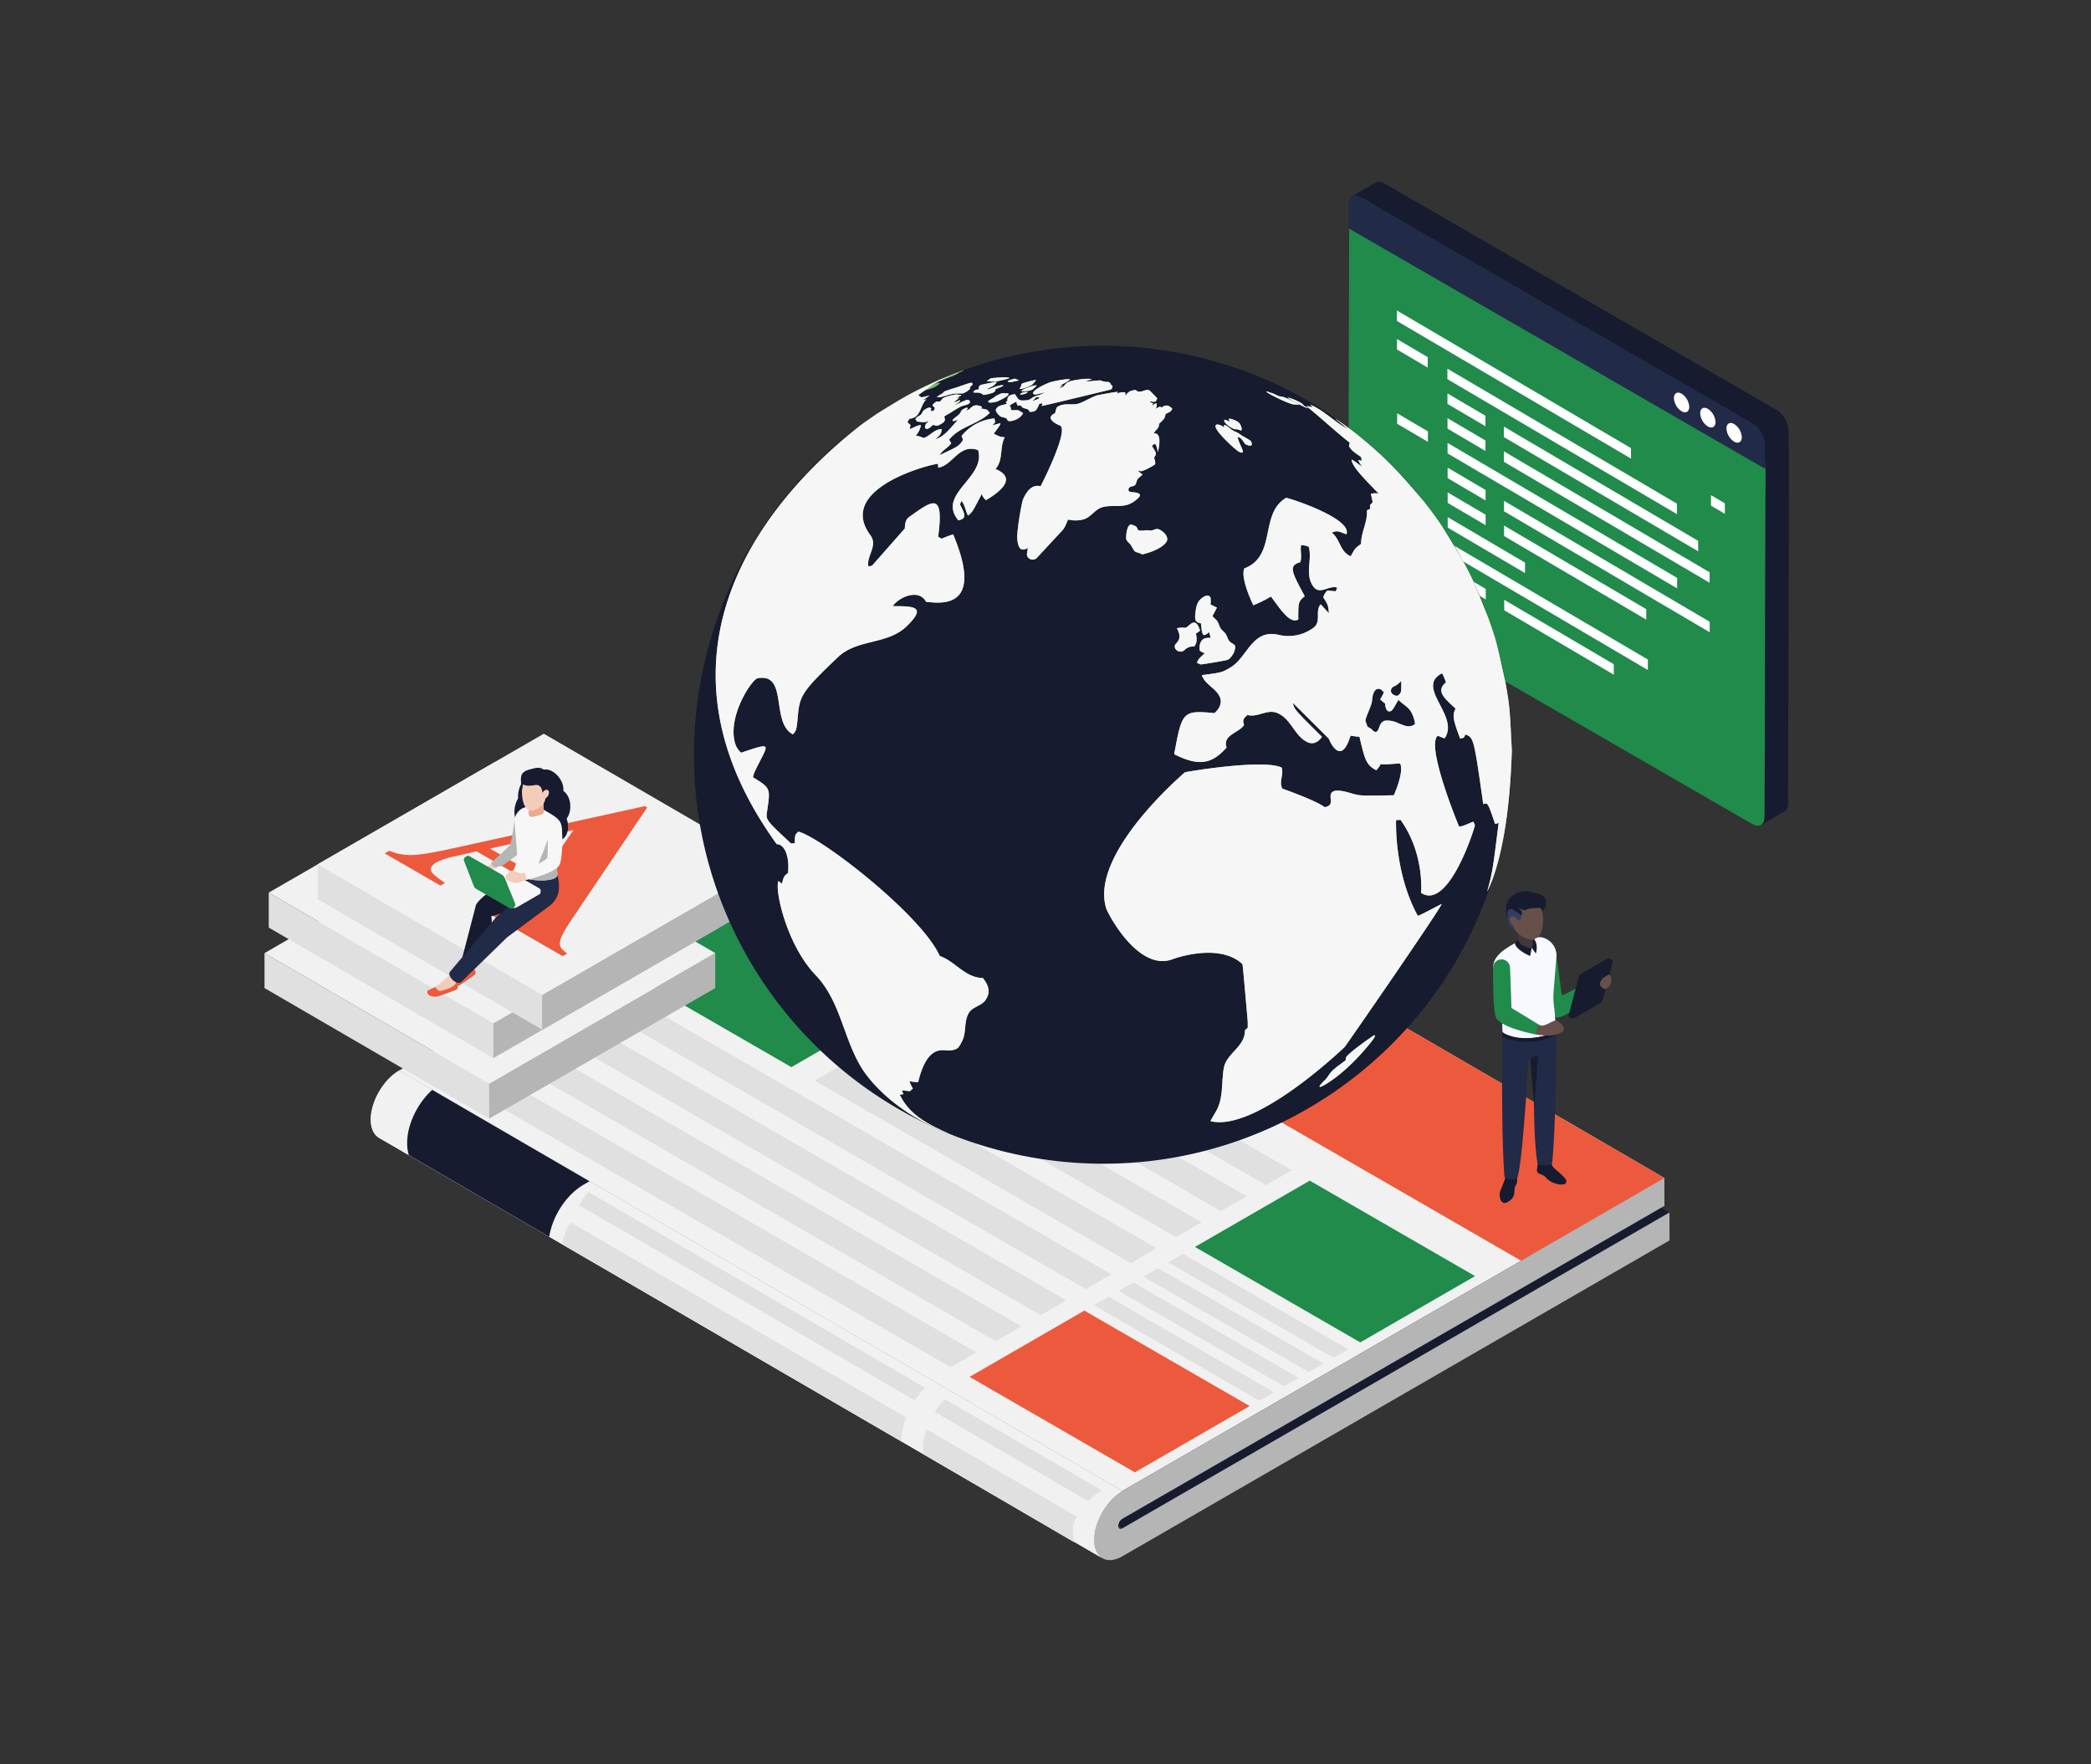 <svg id="Gruppe_7183" data-name="Gruppe 7183" xmlns="http://www.w3.org/2000/svg" width="1280" height="1080">
    <rect width="100%" height="100%" fill="#333333" stroke="none"/>
    <defs>
        <clipPath id="clip-path">
            <path id="Pfad_12793" data-name="Pfad 12793" class="cls-1" d="M570.613 618.8 127.871 361.5c-3.128-1.815-5.071-5.675-5.087-11.159-.031-11 7.75-24.476 17.325-30l442.742 257.3c-9.574 5.524-17.356 19-17.325 30 .016 5.484 1.961 9.346 5.087 11.159z" transform="translate(-122.785 -320.343)"/>
        </clipPath>
        <style>
            .cls-1{fill:#f1f1f1}.cls-2{isolation:isolate}.cls-3{fill:#161b2f}.cls-4{fill:#b5b5b5}.cls-6{fill:#ed593d}.cls-7{fill:#208b4b}.cls-8{fill:#e0e0e0}.cls-9{fill:#212a47}.cls-10{fill:#fff}.cls-11{fill:#a3aac6}.cls-12{fill:#665049}.cls-15{fill:#343b65}.cls-17{fill:#7cba6d}.cls-18{fill:#9ac96d}.cls-19{fill:#f6f6f6}.cls-20{fill:#f4cdba}.cls-22{fill:#fcbac0}.cls-23{fill:#f7f7f7}
        </style>
    </defs>
    <g id="Gruppe_7016" data-name="Gruppe 7016" transform="translate(68.552 37.05)">
        <g id="Gruppe_7028" data-name="Gruppe 7028" transform="translate(158.398 426.738)">
            <g id="Gruppe_7023" data-name="Gruppe 7023">
                <g id="Gruppe_7022" data-name="Gruppe 7022" class="cls-2">
                    <g id="Gruppe_7016-2" data-name="Gruppe 7016" transform="translate(17.387 21.125)">
                        <path id="Pfad_12785" data-name="Pfad 12785" class="cls-3" d="M573.393 693.872 130.65 436.577l334.871-193.339 442.741 257.295z" transform="translate(-130.65 -243.238)"/>
                    </g>
                    <g id="Gruppe_7017" data-name="Gruppe 7017" transform="translate(442.741 257.289)">
                        <path id="Pfad_12786" data-name="Pfad 12786" class="cls-4" d="m672.211 350.07.049 17.053L340.436 558.7a5.632 5.632 0 0 0-2.531 4.386c.007 1.629 1.158 2.253 2.549 1.454L675.322 371.2l.051 17.084L340.5 581.621c-9.572 5.529-17.4 1.066-17.437-9.965-.031-11 7.75-24.48 17.325-30z" transform="translate(-323.065 -350.07)"/>
                    </g>
                    <g id="Gruppe_7018" data-name="Gruppe 7018" transform="translate(17.311)">
                        <path id="Pfad_12787" data-name="Pfad 12787" class="cls-1" d="m905.209 490.988-87.737 50.632-244.11 140.924-442.746-257.306 242.648-140.087 88.951-51.343.251-.126 75.382 43.806z" transform="translate(-130.616 -233.682)"/>
                    </g>
                    <g id="Gruppe_7021" data-name="Gruppe 7021" transform="translate(0 191.574)">
                        <path id="Pfad_12788" data-name="Pfad 12788" class="cls-1" d="M570.613 618.8 127.871 361.5c-3.128-1.815-5.071-5.675-5.087-11.159-.031-11 7.75-24.476 17.325-30l442.742 257.3c-9.574 5.524-17.356 19-17.325 30 .016 5.484 1.961 9.346 5.087 11.159z" transform="translate(-122.785 -320.343)"/>
                        <g id="Gruppe_7020" data-name="Gruppe 7020" style="clip-path:url(#clip-path)">
                            <g id="Gruppe_7019" data-name="Gruppe 7019" class="cls-2">
                                <path id="Pfad_12789" data-name="Pfad 12789" class="cls-1" d="m570.613 606.515-442.742-257.3c-3.128-1.815-5.071-5.675-5.087-11.159a29.02 29.02 0 0 1 1.063-7.567l442.745 257.297a28.933 28.933 0 0 0-1.065 7.569c.015 5.482 1.961 9.344 5.087 11.159z" transform="translate(-122.785 -308.055)"/>
                                <path id="Pfad_12790" data-name="Pfad 12790" class="cls-1" d="M566.01 593.67 123.266 336.377a40.657 40.657 0 0 1 4.753-10.744l442.744 257.291a40.621 40.621 0 0 0-4.753 10.746z" transform="translate(-122.203 -313.939)"/>
                                <path id="Pfad_12791" data-name="Pfad 12791" class="cls-1" d="M568.16 587.184 125.416 329.893a39.1 39.1 0 0 1 6.311-7.779l442.741 257.3a39.137 39.137 0 0 0-6.309 7.775z" transform="translate(-119.6 -318.199)"/>
                                <path id="Pfad_12792" data-name="Pfad 12792" class="cls-1" d="m571.012 581.553-442.741-257.3a28.176 28.176 0 0 1 5.2-3.915l442.742 257.3a28.251 28.251 0 0 0-5.2 3.915z" transform="translate(-116.144 -320.343)"/>
                            </g>
                        </g>
                    </g>
                </g>
            </g>
            <g id="Gruppe_7024" data-name="Gruppe 7024" transform="translate(259.959 .126)">
                <path id="Pfad_12794" data-name="Pfad 12794" class="cls-6" d="m772.326 490.919-87.736 50.632-444.209-256.469 88.951-51.343 75.633 43.681z" transform="translate(-240.381 -233.739)"/>
            </g>
            <g id="Gruppe_7025" data-name="Gruppe 7025" transform="translate(48.674 75.731)">
                <path id="Pfad_12795" data-name="Pfad 12795" class="cls-7" d="M293.2 381.665 194.713 324.8l98.487-56.86 98.486 56.86z" transform="translate(-84.382 -267.94)"/>
                <path id="Pfad_12796" data-name="Pfad 12796" class="cls-8" d="m298.883 297.386-15.74 9.086 193.541 111.745 15.74-9.089z" transform="translate(22.673 -232.292)"/>
                <path id="Pfad_12797" data-name="Pfad 12797" class="cls-8" d="m261.451 319-15.74 9.089L439.253 439.83l15.739-9.089z" transform="translate(-22.643 -206.13)"/>
                <path id="Pfad_12798" data-name="Pfad 12798" class="cls-8" d="m273.928 311.792-15.74 9.089L451.73 432.626l15.74-9.089z" transform="translate(-7.537 -214.851)"/>
                <path id="Pfad_12799" data-name="Pfad 12799" class="cls-8" d="m286.405 304.59-15.739 9.086 193.541 111.745 15.739-9.089z" transform="translate(7.568 -223.571)"/>
                <path id="Pfad_12800" data-name="Pfad 12800" class="cls-8" d="m197.974 296.756-15.739 9.089L488.517 482.68l15.74-9.089z" transform="translate(-99.487 -233.055)"/>
                <path id="Pfad_12801" data-name="Pfad 12801" class="cls-8" d="m160.542 318.367-15.742 9.089 306.284 176.836 15.74-9.089z" transform="translate(-144.803 -206.891)"/>
                <path id="Pfad_12802" data-name="Pfad 12802" class="cls-8" d="m173.02 311.164-15.74 9.089 306.283 176.835L479.3 488z" transform="translate(-129.698 -215.613)"/>
                <path id="Pfad_12803" data-name="Pfad 12803" class="cls-8" d="m185.5 303.96-15.74 9.089 306.279 176.835 15.74-9.089z" transform="translate(-114.593 -224.334)"/>
            </g>
            <g id="Gruppe_7026" data-name="Gruppe 7026" transform="translate(442.724 258.925)">
                <path id="Pfad_12804" data-name="Pfad 12804" class="cls-7" d="m452.217 449.818-101.2-58.434 70.278-40.574L522.5 409.241z" transform="translate(-289.212 -350.81)"/>
                <path id="Pfad_12805" data-name="Pfad 12805" class="cls-8" d="M453.806 429.522 352.6 371.09l-8.986 5.19 101.206 58.431z" transform="translate(-298.171 -326.259)"/>
                <path id="Pfad_12806" data-name="Pfad 12806" class="cls-8" d="m446.952 433.478-101.206-58.431-8.983 5.187 101.2 58.431z" transform="translate(-306.465 -321.468)"/>
                <path id="Pfad_12807" data-name="Pfad 12807" class="cls-8" d="M440.1 437.434 338.9 379l-8.986 5.187 101.206 58.434z" transform="translate(-314.761 -316.68)"/>
                <path id="Pfad_12808" data-name="Pfad 12808" class="cls-8" d="m433.249 441.393-101.206-58.434-8.986 5.189 101.206 58.432z" transform="translate(-323.057 -311.891)"/>
            </g>
            <g id="Gruppe_7027" data-name="Gruppe 7027" transform="translate(366.56 338.477)">
                <path id="Pfad_12809" data-name="Pfad 12809" class="cls-6" d="M389.806 485.8 288.6 427.372l70.281-40.572 101.2 58.431z" transform="translate(-288.603 -386.797)"/>
            </g>
            <path id="Pfad_12810" data-name="Pfad 12810" class="cls-3" d="m244.479 381.626-3.561 2.052a37.329 37.329 0 0 0-6.154 4.523c-.21.168-.376.378-.586.548a47.141 47.141 0 0 0-7.664 9.419 48.788 48.788 0 0 0-5.739 12.983c-.418 1.51-.71 3.015-.962 4.439l-85.938-49.962a24.966 24.966 0 0 1-1-7.2 35.662 35.662 0 0 1 1.34-9.8 48.837 48.837 0 0 1 5.737-12.981 47.233 47.233 0 0 1 7.664-9.422c.21-.17.376-.378.586-.544z" transform="translate(-110.577 -122.311)"/>
            <path id="Pfad_12811" data-name="Pfad 12811" class="cls-8" d="m272.063 415.233 114.2 66.38c-.38.922-.672 1.841-.964 2.763-.168.418-.252.836-.378 1.258a35.356 35.356 0 0 0-1.342 9.755 8.971 8.971 0 0 0 .044 1.09l-116.76-67.841-91-52.9c-.3-1.461 2.343-10.761 5.4-13.272z" transform="translate(-58.549 -77.772)"/>
            <path id="Pfad_12812" data-name="Pfad 12812" class="cls-8" d="M369.921 473.142c-4.574 6.665-1.55 15.359-1.589 15.7l-90.922-53.094-1.592-.924a26.209 26.209 0 0 1-.122-2.6 35.348 35.348 0 0 1 1.335-9.755c.126-.422.21-.84.378-1.258.166-.5.336-1.048.546-1.55l1.088.628z" transform="translate(62.327 -8.534)"/>
            <path id="Pfad_12813" data-name="Pfad 12813" class="cls-8" d="m281.556 409.344 110.853 64.45c-.67.672-1.384 1.386-2.054 2.1a47.728 47.728 0 0 0-4.313 5.611L273.388 416l-92.93-53.983a8.662 8.662 0 0 1 .588-1.043 51.551 51.551 0 0 1 5.277-6.994z" transform="translate(-52.965 -88.047)"/>
            <path id="Pfad_12814" data-name="Pfad 12814" class="cls-8" d="m381.236 467.167-.084.044a2.566 2.566 0 0 0-.46.292 30.447 30.447 0 0 0-5.7 4.231 6.87 6.87 0 0 0-.584.544 9.841 9.841 0 0 0-.712.714c-.254.208-.5.5-.8.752l-.628-.378-12.061-6.992-80.323-46.7-.88-.5a49.39 49.39 0 0 1 5.025-6.661c.378-.376.756-.8 1.132-1.172l.67.374 83.3 48.415 11.723 6.824z" transform="translate(66.341 -18.601)"/>
        </g>
        <g id="Gruppe_7057" data-name="Gruppe 7057" transform="translate(756.738 74.213)">
            <g id="Gruppe_7029" data-name="Gruppe 7029" transform="translate(0 20.262)">
                <path id="Pfad_12815" data-name="Pfad 12815" class="cls-7" d="M401.565 84.4c-4.123-2.381-7.487-.475-7.5 4.273l-.612 216.167a16.428 16.428 0 0 0 7.452 12.908L640.873 456.3c4.132 2.385 7.485.475 7.5-4.275l.615-216.167a16.41 16.41 0 0 0-7.452-12.906z" transform="translate(-393.452 -83.378)"/>
            </g>
            <path id="Pfad_12816" data-name="Pfad 12816" class="cls-3" d="M398.8 88.378a7.64 7.64 0 0 0-.86-.274 4.273 4.273 0 0 0-.305-.064 4.889 4.889 0 0 0-.623-.084 4.408 4.408 0 0 0-.482-.009h-.106a4.056 4.056 0 0 0-.553.071c-.046.007-.089.02-.133.029a4.023 4.023 0 0 0-.411.119l-.126.044a3.227 3.227 0 0 0-.491.234l14.331-8.33.04-.024a3.931 3.931 0 0 1 .376-.183l.075-.024c.04-.018.084-.031.126-.046.064-.022.128-.049.195-.069s.144-.033.217-.049c.044-.011.086-.022.133-.031.024 0 .046-.013.071-.018a4.3 4.3 0 0 1 .453-.051h.135c.119 0 .237-.009.36 0 .04 0 .082.009.124.011l.223.022c.071.009.137.011.21.022s.124.029.186.04c.1.02.2.04.307.066.055.013.108.02.164.035s.113.04.168.055c.172.053.349.115.526.183.064.024.124.038.186.064.035.013.073.038.108.053a9 9 0 0 1 .937.466L654.335 219.18a11.811 11.811 0 0 1 1.408.975c.148.119.287.254.431.38.221.192.449.371.663.581.1.1.186.2.281.3l.248.263c.1.1.195.2.287.307.208.239.411.486.606.738.069.088.133.179.2.27l.1.139.195.265c.148.21.292.427.433.645s.261.418.385.63l.031.055.027.049c.1.175.2.347.294.524a19.93 19.93 0 0 1 .59 1.223l.013.029.013.033a18.766 18.766 0 0 1 .528 1.375c.04.119.073.239.108.358l.047.15c.024.084.053.168.077.252.08.287.148.573.21.86.037.175.06.347.088.52.016.091.033.179.046.27s.033.166.044.248a11.467 11.467 0 0 1 .095 1.468l-.612 216.167c-.007 2.359-.838 4.017-2.18 4.8l-14.331 8.33c1.34-.78 2.171-2.438 2.177-4.8l.615-216.167a11.7 11.7 0 0 0-.139-1.713c-.013-.091-.031-.179-.046-.27a14.331 14.331 0 0 0-.376-1.631l-.046-.153a16.824 16.824 0 0 0-.652-1.764l-.013-.029a17.529 17.529 0 0 0-.882-1.749l-.027-.049a18.338 18.338 0 0 0-1.046-1.6l-.1-.139a16.607 16.607 0 0 0-1.092-1.313l-.248-.265c-.305-.314-.623-.6-.944-.882-.146-.124-.285-.261-.431-.378a11.547 11.547 0 0 0-1.408-.975L400.035 88.964a9.006 9.006 0 0 0-.937-.466 4.213 4.213 0 0 0-.298-.12z" transform="translate(-391.922 -67.677)"/>
            <g id="Gruppe_7032" data-name="Gruppe 7032" transform="translate(.274)">
                <g id="Gruppe_7031" data-name="Gruppe 7031" class="cls-2">
                    <g id="Gruppe_7030" data-name="Gruppe 7030" transform="translate(0 8.329)">
                        <path id="Pfad_12817" data-name="Pfad 12817" class="cls-9" d="M401.119 79.005c-4.123-2.381-7.487-.475-7.5 4.273l-.042 14.882 254.918 147.179.042-14.882a16.4 16.4 0 0 0-7.452-12.906z" transform="translate(-393.576 -77.98)"/>
                    </g>
                    <path id="Pfad_12818" data-name="Pfad 12818" class="cls-3" d="M661.557 225.223c-.011-.082-.031-.164-.042-.248s-.031-.179-.046-.27c-.031-.172-.053-.347-.091-.52-.06-.287-.13-.573-.21-.86-.022-.084-.051-.168-.077-.252l-.047-.15c-.035-.119-.068-.239-.108-.358a15.322 15.322 0 0 0-.526-1.375l-.015-.033-.013-.029c-.086-.2-.175-.391-.27-.586-.1-.214-.21-.427-.321-.637q-.143-.265-.292-.524l-.029-.049-.029-.055c-.126-.212-.254-.422-.387-.63s-.283-.436-.431-.646a5.571 5.571 0 0 0-.2-.265l-.1-.141c-.066-.088-.13-.179-.2-.267-.2-.252-.4-.5-.606-.738-.093-.106-.192-.2-.287-.305s-.166-.179-.25-.265-.183-.206-.281-.3c-.212-.208-.44-.387-.659-.579-.146-.126-.287-.263-.436-.382a11.626 11.626 0 0 0-1.408-.975L414.233 75.237a8.991 8.991 0 0 0-1.046-.52c-.113-.046-.221-.075-.334-.115-.088-.033-.175-.062-.263-.091s-.19-.073-.283-.1a5.775 5.775 0 0 0-.659-.141c-.1-.015-.188-.02-.281-.029l-.113-.011c-.053 0-.111-.013-.164-.015a4.1 4.1 0 0 0-.5 0 3.7 3.7 0 0 0-.451.053c-.031 0-.062.013-.093.02l-.06.013c-.091.02-.181.038-.267.062a3.8 3.8 0 0 0-.4.139 3.693 3.693 0 0 0-.376.183l-.042.024-14.331 8.33a3.693 3.693 0 0 1 1.079-.409l.062-.015a4.486 4.486 0 0 1 1.2-.06l.111.011a5.873 5.873 0 0 1 1.225.267c.088.027.175.057.263.088a8.548 8.548 0 0 1 1.379.637l239.979 138.554a11.556 11.556 0 0 1 1.408.975c.148.117.29.254.433.382.321.279.639.564.942.878l.25.265a16.557 16.557 0 0 1 1.09 1.313l.1.142a17.813 17.813 0 0 1 1.043 1.594l.026.049a18.012 18.012 0 0 1 .884 1.749l.013.029a16.3 16.3 0 0 1 .65 1.764l.047.153a14.1 14.1 0 0 1 .378 1.631c.016.088.033.179.046.27a11.381 11.381 0 0 1 .137 1.713l-.042 14.882 14.331-8.33.042-14.88a11.061 11.061 0 0 0-.089-1.468z" transform="translate(-392.359 -74.213)"/>
                </g>
            </g>
            <g id="Gruppe_7036" data-name="Gruppe 7036" transform="translate(199.402 129.086)">
                <g id="Gruppe_7033" data-name="Gruppe 7033">
                    <path id="Pfad_12819" data-name="Pfad 12819" class="cls-10" d="M488.354 133.249c-2.586-1.494-4.691-.294-4.7 2.677a10.3 10.3 0 0 0 4.669 8.089c2.587 1.492 4.691.292 4.7-2.679a10.29 10.29 0 0 0-4.669-8.087z" transform="translate(-483.654 -132.606)"/>
                </g>
                <g id="Gruppe_7034" data-name="Gruppe 7034" transform="translate(16.078 9.284)">
                    <path id="Pfad_12820" data-name="Pfad 12820" class="cls-10" d="M495.638 137.452c-2.6-1.5-4.7-.3-4.711 2.673a10.294 10.294 0 0 0 4.68 8.093c2.584 1.494 4.691.294 4.7-2.677a10.3 10.3 0 0 0-4.669-8.089z" transform="translate(-490.927 -136.806)"/>
                </g>
                <g id="Gruppe_7035" data-name="Gruppe 7035" transform="translate(32.164 18.571)">
                    <path id="Pfad_12821" data-name="Pfad 12821" class="cls-10" d="M502.9 141.648c-2.584-1.492-4.691-.292-4.7 2.679a10.3 10.3 0 0 0 4.669 8.086c2.6 1.5 4.7.3 4.711-2.67a10.3 10.3 0 0 0-4.68-8.095z" transform="translate(-498.204 -141.007)"/>
                </g>
            </g>
            <g id="Gruppe_7056" data-name="Gruppe 7056" transform="translate(29.828 78.802)">
                <g id="Gruppe_7037" data-name="Gruppe 7037" transform="translate(.037 17.477)">
                    <path id="Pfad_12822" data-name="Pfad 12822" class="cls-10" d="m425.785 128.833.013 6.413-18.823-11.068-.013-6.413z" transform="translate(-406.962 -117.765)"/>
                </g>
                <g id="Gruppe_7051" data-name="Gruppe 7051" class="cls-2">
                    <g id="Gruppe_7038" data-name="Gruppe 7038" transform="translate(65.689 177.097)">
                        <path id="Pfad_12823" data-name="Pfad 12823" class="cls-10" d="m503.743 229.416.014 6.413-67.083-39.444-.013-6.413z" transform="translate(-436.661 -189.972)"/>
                    </g>
                    <g id="Gruppe_7039" data-name="Gruppe 7039" transform="translate(65.593 131.659)">
                        <path id="Pfad_12824" data-name="Pfad 12824" class="cls-10" d="M523.666 220.6v6.406l-87.035-51.176-.014-6.414z" transform="translate(-436.617 -169.417)"/>
                    </g>
                    <g id="Gruppe_7040" data-name="Gruppe 7040" transform="translate(65.561 116.513)">
                        <path id="Pfad_12825" data-name="Pfad 12825" class="cls-10" d="m562.519 236.6.014 6.413-125.917-74.034-.013-6.413z" transform="translate(-436.603 -162.566)"/>
                    </g>
                    <g id="Gruppe_7041" data-name="Gruppe 7041" transform="translate(31.125 141.646)">
                        <path id="Pfad_12826" data-name="Pfad 12826" class="cls-10" d="M543.525 245.964v6.406l-122.487-72.021-.013-6.413z" transform="translate(-421.025 -173.935)"/>
                    </g>
                    <g id="Gruppe_7042" data-name="Gruppe 7042" transform="translate(31.093 126.5)">
                        <path id="Pfad_12827" data-name="Pfad 12827" class="cls-10" d="m468.334 194.909.013 6.413-47.323-27.822-.013-6.413z" transform="translate(-421.011 -167.084)"/>
                    </g>
                    <g id="Gruppe_7043" data-name="Gruppe 7043" transform="translate(65.498 86.221)">
                        <path id="Pfad_12828" data-name="Pfad 12828" class="cls-10" d="m562.491 222.9.013 6.413-125.916-74.037-.014-6.413z" transform="translate(-436.574 -148.863)"/>
                    </g>
                    <g id="Gruppe_7044" data-name="Gruppe 7044" transform="translate(31.061 111.354)">
                        <path id="Pfad_12829" data-name="Pfad 12829" class="cls-10" d="m444.236 173.9.014 6.413-23.24-13.665-.01-6.416z" transform="translate(-420.996 -160.232)"/>
                    </g>
                    <g id="Gruppe_7045" data-name="Gruppe 7045" transform="translate(65.466 71.076)">
                        <path id="Pfad_12830" data-name="Pfad 12830" class="cls-10" d="m555.5 211.947.013 6.413-118.94-69.936-.013-6.413z" transform="translate(-436.56 -142.012)"/>
                    </g>
                    <g id="Gruppe_7046" data-name="Gruppe 7046" transform="translate(30.997 81.063)">
                        <path id="Pfad_12831" data-name="Pfad 12831" class="cls-10" d="m561.508 229.166.013 6.413-140.54-82.636-.014-6.413z" transform="translate(-420.967 -146.529)"/>
                    </g>
                    <g id="Gruppe_7047" data-name="Gruppe 7047" transform="translate(30.965 65.917)">
                        <path id="Pfad_12832" data-name="Pfad 12832" class="cls-10" d="m444.193 153.343.013 6.413-23.24-13.665-.013-6.413z" transform="translate(-420.953 -139.678)"/>
                    </g>
                    <g id="Gruppe_7048" data-name="Gruppe 7048" transform="translate(30.933 50.771)">
                        <path id="Pfad_12833" data-name="Pfad 12833" class="cls-10" d="m444.179 146.491.013 6.413-23.24-13.665-.013-6.413z" transform="translate(-420.938 -132.826)"/>
                    </g>
                    <g id="Gruppe_7049" data-name="Gruppe 7049" transform="translate(30.902 35.625)">
                        <path id="Pfad_12834" data-name="Pfad 12834" class="cls-10" d="m561.465 208.612.014 6.413-140.542-82.637-.013-6.413z" transform="translate(-420.924 -125.975)"/>
                    </g>
                    <g id="Gruppe_7050" data-name="Gruppe 7050">
                        <path id="Pfad_12835" data-name="Pfad 12835" class="cls-10" d="m550.234 194.112.013 6.413-143.288-84.252-.014-6.413z" transform="translate(-406.945 -109.86)"/>
                    </g>
                </g>
                <g id="Gruppe_7052" data-name="Gruppe 7052" transform="translate(192.266 113.05)">
                    <path id="Pfad_12836" data-name="Pfad 12836" class="cls-10" d="m502.4 165.987.013 6.413-8.483-4.988-.011-6.412z" transform="translate(-493.919 -160.999)"/>
                </g>
                <g id="Gruppe_7053" data-name="Gruppe 7053" transform="translate(.132 62.914)">
                    <path id="Pfad_12837" data-name="Pfad 12837" class="cls-10" d="m425.828 149.388.013 6.413-18.823-11.068-.013-6.414z" transform="translate(-407.005 -138.32)"/>
                </g>
                <g id="Gruppe_7054" data-name="Gruppe 7054" transform="translate(31.029 96.208)">
                    <path id="Pfad_12838" data-name="Pfad 12838" class="cls-10" d="m444.222 167.046.013 6.413L421 159.794l-.013-6.413z" transform="translate(-420.982 -153.381)"/>
                </g>
                <g id="Gruppe_7055" data-name="Gruppe 7055" transform="translate(31.156 156.792)">
                    <path id="Pfad_12839" data-name="Pfad 12839" class="cls-10" d="m444.28 194.451.013 6.413-23.24-13.664-.013-6.413z" transform="translate(-421.039 -180.786)"/>
                </g>
            </g>
        </g>
        <g id="Gruppe_7070" data-name="Gruppe 7070" transform="translate(93.367 412.09)">
            <g id="Gruppe_7058" data-name="Gruppe 7058" transform="translate(0 134.288)">
                <path id="Pfad_12840" data-name="Pfad 12840" class="cls-8" d="M93.367 287.8v21.412l137.51 79.914v-21.412z" transform="translate(-93.367 -287.803)"/>
            </g>
            <g id="Gruppe_7059" data-name="Gruppe 7059" transform="translate(137.51 134.288)">
                <path id="Pfad_12841" data-name="Pfad 12841" class="cls-4" d="M155.572 367.714v21.415l138.408-79.911V287.8z" transform="translate(-155.572 -287.803)"/>
            </g>
            <g id="Gruppe_7060" data-name="Gruppe 7060" transform="translate(0 54.378)">
                <path id="Pfad_12842" data-name="Pfad 12842" class="cls-1" d="m93.367 331.565 137.51 79.911 138.408-79.911-137.509-79.91z" transform="translate(-93.367 -251.654)"/>
            </g>
            <g id="Gruppe_7061" data-name="Gruppe 7061" transform="translate(2.594 97.261)">
                <path id="Pfad_12843" data-name="Pfad 12843" class="cls-8" d="M94.541 271.053v21.412l137.509 79.912v-21.413z" transform="translate(-94.541 -271.053)"/>
            </g>
            <g id="Gruppe_7062" data-name="Gruppe 7062" transform="translate(140.103 97.263)">
                <path id="Pfad_12844" data-name="Pfad 12844" class="cls-4" d="M156.745 350.963v21.413l138.409-79.911v-21.411z" transform="translate(-156.745 -271.054)"/>
            </g>
            <g id="Gruppe_7063" data-name="Gruppe 7063" transform="translate(2.594 17.351)">
                <path id="Pfad_12845" data-name="Pfad 12845" class="cls-1" d="m94.541 314.815 137.509 79.911 138.409-79.909L232.95 234.9z" transform="translate(-94.541 -234.905)"/>
            </g>
            <g id="Gruppe_7068" data-name="Gruppe 7068" transform="translate(32.567)">
                <g id="Gruppe_7067" data-name="Gruppe 7067" class="cls-2">
                    <g id="Gruppe_7064" data-name="Gruppe 7064" transform="translate(0 79.911)">
                        <path id="Pfad_12846" data-name="Pfad 12846" class="cls-8" d="M108.1 263.2v21.412l137.51 79.913v-21.41z" transform="translate(-108.099 -263.205)"/>
                    </g>
                    <g id="Gruppe_7065" data-name="Gruppe 7065" transform="translate(137.51 79.911)">
                        <path id="Pfad_12847" data-name="Pfad 12847" class="cls-4" d="M170.3 343.115v21.415l138.408-79.911V263.2z" transform="translate(-170.304 -263.205)"/>
                    </g>
                    <g id="Gruppe_7066" data-name="Gruppe 7066">
                        <path id="Pfad_12848" data-name="Pfad 12848" class="cls-1" d="m108.1 306.967 137.51 79.91 138.408-79.91-137.51-79.911z" transform="translate(-108.099 -227.056)"/>
                    </g>
                </g>
            </g>
            <g id="Gruppe_7069" data-name="Gruppe 7069" transform="translate(73.582 44.305)">
                <path id="Pfad_12849" data-name="Pfad 12849" class="cls-6" d="m219.1 295.712-36.24-20.922-14.3 3.274a40.25 40.25 0 0 0-10.36 3.536q-4.314 2.49-2.876 5.677.832 1.88 8.246 6.859l-2.8 1.614-34.116-19.7 2.8-1.616a33.218 33.218 0 0 0 13.655 2.6q7.3-.109 24.246-3.866L285.9 247.1l1.437.831-47.137 69.924q-6.658 9.961-6.353 13.715.226 2.838 4.538 5.765l-2.8 1.618-49.623-28.653 2.8-1.616 2.043 1.178q5.975 3.452 10.061 3.888a8.51 8.51 0 0 0 5.146-1.048 9.658 9.658 0 0 0 2.343-1.879 50.965 50.965 0 0 0 3.4-4.587zm3.026-4.717 20.046-29.22-51.063 11.314z" transform="translate(-126.653 -247.098)"/>
            </g>
        </g>
        <g id="Gruppe_7071" data-name="Gruppe 7071" transform="translate(845.435 508.524)">
            <path id="Pfad_12850" data-name="Pfad 12850" class="cls-11" d="M460.709 295.753s1.3.643 3.11 3.667a9.519 9.519 0 0 1 1.256 4.4l-3.126-.007-2.653-6.28z" transform="translate(-402.437 -240.324)"/>
            <path id="Pfad_12851" data-name="Pfad 12851" class="cls-7" d="M474.094 307.816c-3.789 2.051-10.069 5.416-12.273 6.382a.7.7 0 0 1-.977-.524c-.794-4.512-2.847-23.642-4.012-26.3-.595-1.351-10.1 3.555-10.1 3.555a3.008 3.008 0 0 0-.743 2.242c.062.82-.555 1.855-.011 2.3 2.149 10.781 7.032 31.6 11.842 32.511 3.46.654 15.224-7.545 20.744-11.575-1.906-1.526-4.378-5.843-4.47-8.591z" transform="translate(-418.835 -250.747)"/>
            <path id="Pfad_12852" data-name="Pfad 12852" class="cls-11" d="M461.585 295.753s-1.234.676-3.013 1.64c.093 2.748 2.564 7.065 4.47 8.593 1.775-1.293 2.909-2.162 2.909-2.162-1.934-.573-5.52-6.057-4.366-8.071z" transform="translate(-403.313 -240.324)"/>
            <path id="Pfad_12853" data-name="Pfad 12853" class="cls-3" d="M460.5 301.428a4.313 4.313 0 0 1 1.525-2.642l16.148-9.324a1.619 1.619 0 0 1 1.932.23 1.767 1.767 0 0 1 1.342 2.235 5687.078 5687.078 0 0 1-5.836 21.92 4.891 4.891 0 0 1-2 2.918l-15.673 9.123a1.791 1.791 0 0 1-1.948-.17c-.869-.073-1.671-.745-1.47-1.607.002 0 4.448-17.022 5.98-22.683z" transform="translate(-408.254 -248.207)"/>
            <path id="Pfad_12854" data-name="Pfad 12854" class="cls-12" d="m468.779 293.671-3.221 1.945a4.529 4.529 0 0 0-1.5 1.592l-.544.964a2.7 2.7 0 0 0 1 3.659l1.8 1.046 1.384-.909a5.5 5.5 0 0 0 1.441-7.81z" transform="translate(-397.754 -242.845)"/>
            <path id="Pfad_12855" data-name="Pfad 12855" class="cls-3" d="M438.62 352.85c.959-3.1 3.384-5.1 5.416-4.474s2.295 3.488 1.945 6.751a4.353 4.353 0 0 1-.687 1.618 6.835 6.835 0 0 0-.836 3.4 9.5 9.5 0 0 1-.435 2.88c-.654 2.116-2.766 3.513-4.313 4.282a2.594 2.594 0 0 1-3.493-1.234 7.8 7.8 0 0 1-.075-6.8c.497-.901 2.297-5.839 2.478-6.423z" transform="translate(-431.378 -176.758)"/>
            <path id="Pfad_12856" data-name="Pfad 12856" class="cls-3" d="M450.354 355.348a17.229 17.229 0 0 1 1.727 1.744 11.392 11.392 0 0 0 4.587 2.6 10.13 10.13 0 0 0 5.628.657 1.956 1.956 0 0 0 1.1-3.013 26.018 26.018 0 0 0-4.006-4.149 280.288 280.288 0 0 0-2.849-2.46 5.677 5.677 0 0 1-1.981-3.791 3.949 3.949 0 0 0-.3-1.578c-2.88-1.094-6.986-.493-7.719.9 0 0-.818 4.284-.818 5.343a2.28 2.28 0 0 0 1.446 2.27 12.6 12.6 0 0 1 3.185 1.477z" transform="translate(-418.868 -180.955)"/>
            <path id="Pfad_12857" data-name="Pfad 12857" class="cls-9" d="M436.072 323.635c-.018 27.235-.071 56.771 1.419 77.115.161 2.208 7.483 2.938 8.162.378 3.265-12.307 6.428-70.021 6.428-70.021a3.035 3.035 0 0 1 1.6-2.387l.6-.318c1.658-.882 1.925.272 1.925 2.149l-.63 21.156s-.142 28.574 2.2 41.009c.378 2 8.75 2 8.979-.314 2.266-22.789 2.547-73.823 2.547-73.823l-.305-10.81c.011-.4-2.432-.5-5.98-.438-4.269.08-10.151.4-15.266.723-6.086.382-11.1.774-11.1.774a129.22 129.22 0 0 0-.579 14.807z" transform="translate(-430.559 -226.331)"/>
            <path id="Pfad_12858" data-name="Pfad 12858" class="cls-3" d="m443.88 318.043 3.152-1.638c.807-.42 1.768.195 1.417 2.228l-2.111 29.16z" transform="translate(-421.1 -215.474)"/>
            <path id="Pfad_12859" data-name="Pfad 12859" d="M439.515 314.78 439 332.43l.248 6.6.1 2.695c3.174 2.858 9.689 4.7 18.954 3.586 6.28-.756 11.889-2.653 13.825-4.233l-.827-11.548c-.1-1.225-.274-2.434-.44-3.643a43.394 43.394 0 0 1-.232-9.154l1.786-21.757c0-6.983-6.143-11.807-11.214-11.285a11.283 11.283 0 0 0-3.272.84c-.4.15-3.49-1.525-3.9-1.333l-3.765 2.184-4.454 2.584c-.111.069-.248.137-.358.206-.44.248-.864.508-1.278.756-5.387 3.272-10.6 7.107-10.6 13.485z" transform="translate(-433.575 -255.543)" style="fill:#f7f9ff"/>
            <path id="Pfad_12860" data-name="Pfad 12860" class="cls-3" d="M464.016 311.943c-.314.117-.648.217-.982.325a44.531 44.531 0 0 1-10.5 1.72c-.323.011-.659.02-.982.029a38.378 38.378 0 0 1-3.855-.1c-.8-.069-1.572-.148-2.3-.256-3.159-.46-8.389-2.113-9.13-3.356l-.144 2.77s4.189 3.2 15.428 3.2c.323 0 .648-.009.982-.009a37.109 37.109 0 0 0 10.5-1.614c.334-.106.659-.225.982-.343a19.848 19.848 0 0 0 5.285-2.809l.069-2.37a15.228 15.228 0 0 1-5.353 2.813z" transform="translate(-430.492 -224.129)"/>
            <path id="Pfad_12861" data-name="Pfad 12861" d="m440.523 292.018.051-.153v-13.354h9.108V291.3s.566.179.831.287c1.791.741-1.528 4.282-1.528 4.282a18.455 18.455 0 0 1-6.773-.595 2.565 2.565 0 0 1-1.689-3.256z" transform="translate(-425.32 -261.198)" style="fill:#423836"/>
            <path id="Pfad_12862" data-name="Pfad 12862" class="cls-15" d="M446.53 279.372c2.312 2.759 2.812 6.148 1.116 7.569s-4.512.57-7.26-2.416a11.6 11.6 0 0 1-2.81-6.033s6.64-1.877 8.954.88z" transform="translate(-428.73 -261.976)"/>
            <path id="Pfad_12863" data-name="Pfad 12863" class="cls-12" d="M459.8 334.4c-5.12-2.032-19.394-6.818-23.64-10.363-1.945-1.627-2.1-31.614-2.1-31.614a1.335 1.335 0 0 1 1.236-1.461l5.657-.389a1.329 1.329 0 0 1 1.424 1.262c.148 3.053.573 22.345.67 25.864a1.891 1.891 0 0 0 1.335 1.762c3.608 1.112 11.172 7.169 17.135 9.092a6.486 6.486 0 0 0 1.2.272c2.931.424 9.517-5.308 10.149-2.414 0 0 5.845 3.121 2.359 6.333a20.043 20.043 0 0 1-6.632 2.208 77.246 77.246 0 0 1-8.793-.552z" transform="translate(-433.002 -246.601)"/>
            <path id="Pfad_12864" data-name="Pfad 12864" class="cls-7" d="M462.083 329.787c-1.556.482-2.624 4.514-1.713 5.847 0 0-19.8-3.678-24.54-9.59-2.31-2.88-2.255-21.374-2.255-31.34a5.093 5.093 0 0 1 5.394-5.151 5.182 5.182 0 0 1 4.961 4.908c.312 6 .8 22.066.873 24.436a.78.78 0 0 0 .493.668c1.182.648 16.787 10.222 16.787 10.222z" transform="translate(-433.575 -247.835)"/>
            <path id="Pfad_12865" data-name="Pfad 12865" class="cls-3" d="m448.957 294 1-4.943a11.19 11.19 0 0 1-6.333-2.047 7.92 7.92 0 0 1-2.018-2.872l-2.014 2.032c.859 4.398 9.365 7.83 9.365 7.83z" transform="translate(-426.292 -254.387)"/>
            <path id="Pfad_12866" data-name="Pfad 12866" class="cls-3" d="m446.791 292.982-2.511-3.415a10.2 10.2 0 0 0 .539-2.807l.157-3.011.418-.033a6.214 6.214 0 0 1 .531.679 8.089 8.089 0 0 1 1.362 3.84 12.4 12.4 0 0 1-.496 4.747z" transform="translate(-420.615 -254.898)"/>
            <path id="Pfad_12867" data-name="Pfad 12867" class="cls-12" d="M458.115 290.989c-1.413 7.437-6.34 8.2-11 6.022-3.141-1.47-5.845-3.738-6.561-7.014-.466-2.12-2.1-4.132-2.239-5.887-.548-6.758 3.659-11.225 9.262-11.681 12.762-1.039 11.023 15.983 10.538 18.56z" transform="translate(-427.898 -268.616)"/>
            <path id="Pfad_12868" data-name="Pfad 12868" class="cls-3" d="M437.244 280.255c.508-5.792 7.317-11.232 15.545-9.106 4.335 1.121 8.15 1.773 8.8 5a7.024 7.024 0 0 1-2.337 6.716l-.13-.548a1.983 1.983 0 0 0-2.169-1.474c-2.091.186-5.078.04-7.357 1.094a3.251 3.251 0 0 1-3.256-.389l-1.868-1.364 1.976 2.281a2.268 2.268 0 0 1 .374 2.341c-.064.161-.108.352-.161.526l-5.573-3.393a1.982 1.982 0 0 0-3.011 1.691v3.561a14.305 14.305 0 0 1-.833-6.936z" transform="translate(-429.235 -270.679)"/>
            <path id="Pfad_12869" data-name="Pfad 12869" class="cls-15" d="m440.588 275.934 5.573 3.393a7.691 7.691 0 0 0-.323 1.625 1.7 1.7 0 0 1-2.2 1.49 3.274 3.274 0 0 1-1.523-.858c-.7-.9-1.839-1.074-1.961-.411a7.645 7.645 0 0 0-.148 3.168 7.552 7.552 0 0 1-2.425-3.155v-3.561a1.982 1.982 0 0 1 3.007-1.691z" transform="translate(-428.73 -264.671)"/>
            <path id="Pfad_12870" data-name="Pfad 12870" class="cls-12" d="M442.925 279.477c1.154 1.627 1.231 3.557.175 4.306s-2.852.038-4.006-1.592-1.231-3.557-.175-4.306 2.852-.037 4.006 1.592z" transform="translate(-428.006 -262.316)"/>
        </g>
        <g id="Earth" transform="translate(356.247 174.605)">
            <path id="Pfad_12871" data-name="Pfad 12871" d="M709.848 409.225C688.167 545.754 559.913 638.87 423.386 617.19c-136.543-21.668-229.647-149.935-207.968-286.462A250.09 250.09 0 0 1 501.883 122.76c136.531 21.68 229.631 149.933 207.965 286.465z" transform="translate(-212.284 -119.626)" style="fill-rule:evenodd;fill:#161b2f"/>
            <g id="Gruppe_7074" data-name="Gruppe 7074" transform="translate(101.146 14.938)">
                <g id="Gruppe_7073" data-name="Gruppe 7073">
                    <path id="Pfad_12872" data-name="Pfad 12872" class="cls-17" d="M261.47 158.246a56.645 56.645 0 0 1 5.471-3.415c-2.746 3.318-7.4 4.817-8.9 9.316 1.846 2.951 4.863 1.455 5.009.022.106-1.063-.9-1.974-.422-3.088a19.576 19.576 0 0 1 3.212-3.36c1.751.741 5.546-1.2 5.582-1.222 2.348-1.218 3.941-3.382 6.1-4.832 2.1.727 14.309-8.593 14.818-9.377-1.689.033-2.927.847-4.311 1.278 5.239-5.891 14.4-3.572 19.666-9.4-2.746-.157-3.924 1.152-5.46 1.6.493-.944 11.427-5.149 11.537-5.188a32.53 32.53 0 0 0 4.992-2.215c.612-1.066 2.372-.734 3.294-1.979-4.93 1.921-11.1 4.26-15.631 6.238-20.3 9.778-21.96 10.578-37.333 20.38l-7.715 5.314z" transform="translate(-258.039 -126.384)"/>
                    <g id="Gruppe_7072" data-name="Gruppe 7072" transform="translate(278.416 372.656)">
                        <path id="Pfad_12873" data-name="Pfad 12873" class="cls-17" d="M383.984 314.689a10.247 10.247 0 0 0 2.686-1.57 12.723 12.723 0 0 0 1.419-1.406c.482-.555.869-1.18 1.344-1.74q-2.699 2.395-5.449 4.716z" transform="translate(-383.984 -276.784)"/>
                        <path id="Pfad_12874" data-name="Pfad 12874" class="cls-17" d="M389.641 321.673c8.307-5.635 20.092-17.488 20.192-17.594 3.115-3.351 4.93-6.932 4.629-9.119a291.415 291.415 0 0 1-24.821 26.713z" transform="translate(-377.136 -294.96)"/>
                    </g>
                </g>
            </g>
            <g id="Gruppe_7075" data-name="Gruppe 7075" transform="translate(13.306 15.031)">
                <path id="Pfad_12875" data-name="Pfad 12875" class="cls-18" d="M516.186 331.5c-3.21 2.427-6.068 1.22-10.394-.606a15.337 15.337 0 0 0-5.695-1.528c-2.237-.119-4.348-.234-5.843 4.068-.705 2.027-1.163 2.675-2.043 2.891-.9-.009-1.472-.526-2.569-1.6-.3-.3-.3-.3-2.772-1.791.029-1.474-1.269-2.646-.975-4.187 1.074-3.652 2.615-6.459 3.541-9.506.672-2.213.462-4.6 1.373-6.767 1.479-3.515 4.032-2.777 5.294-1.486.356.367.681.763 1.046 1.127-.8 1.556-1.344 2.606-2.266 4.326q1.273 1.1 2.544 2.215c.345-.091.345-.091.464.875.475 3.846 1.853 4.39 2.922 4.171 1.371-.283 1.733-.928 5.221-7.1 2.18 2.5 5.37 3.9 7.277 6.7a18.974 18.974 0 0 1 2.875 8.198zm-8.4-25.449c-.051 5.091-.062 5.118-.221 5.617a3.916 3.916 0 0 1-2.414 2.555 4.737 4.737 0 0 1-3.172-1.523 2.733 2.733 0 0 1 .057-3.329 3.954 3.954 0 0 1 1.895-1.2c.429-.139.645-.21 3.862-3zm-26.647-151.5q-6.725-5.368-13.956-10.129c1.119 1 1.119 1 7.982 6.448-8.307-4.158-14.6-11.455-23.32-14.964.566.515 1.324 1.2 1.886 1.72a23.631 23.631 0 0 0-4.156-.8c9.079 7.222 17.486 15.242 26.611 22.411-.139.652-.323 1.525-.464 2.182 1.888 2.73 1.888 2.73 7.448 6.652.111.661.261 1.55.371 2.213-.67-.108-1.567-.252-2.237-.365a39.051 39.051 0 0 0 2.5 4.037c-5.272-3.785-5.272-3.785-6.444-4.388.223 3.391 3.776 7.863 16.531 20.8a10.95 10.95 0 0 0-4.724.2c.327 1.541.767 3.592 1.105 5.133-.506.533-1.178 1.245-1.678 1.78.044.67.111 1.57.155 2.242-.612.279-1.43.65-2.038.931.568 7.151-3.645 13.476-3.557 20.545-3.678 2.677-3.678 2.677-6.3 7.547-6.669-2.562-6.484-10.682-11.692-14.431 3.3-1.225 3.3-1.225 9 1.059 4.05-9.808-36.318-22.712-36.928-22.352-16.465 9.7-5.538 35.6-25.557 43.189-2.624 5.989 5.44 22.427 5.529 22.581A84.2 84.2 0 0 0 428 253.428c7.417 10.237 11.893 16.416 16.714 14.1-.011-10.814-.011-10.814 3.939-14.314-7.967-14.771-10.107-18.742-2.794-20.766 1.373-3.444-.195-7.056.615-10.529a11.944 11.944 0 0 1 4.658 1.1c2.244 7.91-2.575 16.608 2.708 24.175 3.97 5.7 9.886-.979 14.707.794l-.871 2.2a223.046 223.046 0 0 1-5.2-.438 9.793 9.793 0 0 0-2.485 4.174c2.927 4.578 2.927 4.578 3.482 9.592-1.895-1.583-3.234-3.7-5.1-5.305-3.61 4.255.688 10.569-4.377 14.336a25.687 25.687 0 0 1-21.264 4.344c-16.217-3.884-19.186 13.719-29.31 19.8-5.4 3.236-5.4 3.236-17.776 4.85 2.071 6.106 9.318 8.08 11.349 14.219.252.771 1.28 4.832-3.652 9.033-19.579-1.883-19.77-.869-24.6 25.146 14.778 7.4 22.867 6.375 32.067-4.09-2.622-7.8 7.567-8.854 10.7-13.783-.741-2.637-.988-3.524 2.085-6.141 6.283 1.782 12.11-3.888 18.45-1.13 7.224 3.143 9.526 11.018 15.121 15.733 4.678 3.946 8.734 3.53 12.052-1.227-16.867-16.73-16.867-16.73-17.842-20.778l22 21.887c.06.239 7.226 18.209 13.317-1.764 1.649.214 3.844.491 5.489.7 3.21 13.684 4.07 17.362 10.341 20.415a17.316 17.316 0 0 0 2.633-3.771c3.975.482 7.912-.327 11.873-.356 2.662 5.16-3.765 19.3-3.835 19.427-20.528.431-20.528.431-26.85-1.437-12.713-3.747-12.13.878-11.7 4.253.489 3.866-2.657 4.3-3.844 4.461-4.925-3.93-25.65-11.281-25.809-11.312-2.31-4.227.975-8.652-.469-12.908-11.336-5.449-58.9 2.69-59.143 2.885-.595.48-58.875 49.951-48.194 83.4 1.125 3.526 19.889 39.1 40.759 30.962.274-.108 27.913-10.348 42.422 2.929.329.3.329.3 3.334 34.556.117 1.335.062 3.124.091 4.463-.515.482-1.2 1.13-1.718 1.614.1 10.206-11.347 13.967-12.961 23.216-1.349 7.735-.42 15.786-3.267 23.309-1.231 3.245-3.442 5.969-4.85 9.117 25.5 6.3 72.833-36.659 82.058-45.335.672-.63 59.85-86.221 59.412-87.642-14.453 7.527-14.453 7.527-14.751 6.974-14.418-26.512-13.153-57.942-13.133-58.247.816-.06 1.9-.135 2.721-.192 14.855 20.811 12.583 44.455 12.539 44.663 17.037 11.374 33.186-40.689 32.993-41.451a13.48 13.48 0 0 0-1-2.116c-6.4 2.723-6.4 2.723-8.683 3.026-.243-.466-20.587-49.7-13.043-55.621a51.71 51.71 0 0 0 4.169 1.616c9.559-13.664-18.3-31.34-1.539-39.826a27.957 27.957 0 0 1 2.361 5.566c-6.2 5.107-1.395 9.439 5.876 15.994-1.651 3.939-2.211 5.266 2.861 18.434.665-.17 1.55-.4 2.215-.568.3-.6.7-1.4.995-2 5.1 2.085 5.1 2.085 10.907 42.689 2.776-1.017 2.776-1.017 7.257 12.183.646-.214 1.508-.493 2.155-.707-3.785 30.091-3.785 30.091-7.014 42 3.135-5.984 13.491-29.883 15.087-86.333-1.291-26.306-1.318-26.808-3.822-41.221-5.4-24.77-5.615-25.732-10.439-39.539-9.238-23.227-9.6-24.135-16.723-37.242-12.437-20.711-13.18-21.949-22.82-34.379-12.014-14.185-21.499-25.384-40.495-40.746z" transform="translate(-88.078 -114.951)"/>
                <path id="Pfad_12876" data-name="Pfad 12876" class="cls-18" d="M384.956 509.054a16.729 16.729 0 0 1-1.165 2.352c-2.4 4.258-8.19 4.3-10.607 8.535-3.106 5.447-1.2 12.116-4.28 17.572a27.319 27.319 0 0 1-1.669 2.929c-.931 1.225-3.051 2.606-7.863 2.231-4.267-.334-12.2-.957-17.134 19.491a29.422 29.422 0 0 1-5.354-.568 26.475 26.475 0 0 0 2.135 4.468c-.542.489-1.269 1.138-1.813 1.629-1.494-.15-3.486-.332-4.983-.451.329.67.769 1.57 1.1 2.239-.694.115-1.618.265-2.312.376 6.174 13.1 19.018 18.834 30.349 23.892-33.217-12.729-48.523-32.529-52.42-38.292-12.388-18.313-13.575-42.236-29.448-58.8-17.716-18.487-25.183-52.08-22.78-57.624.634.491 1.479 1.136 2.118 1.625 1.256-4.565 1.256-4.565 3.765-6.559 1.085-11.186-2.668-17.734-6.926-17.6-90.58-125.545 6.234-221.517 52.062-256.953l1.749-1.278 7.715-5.314c18.571-11.38 20.959-12.844 37.333-20.38 4.583-1.857 10.657-4.439 15.3-6.145l-2.308.849c.7-.25 1.638-.588 2.339-.84-15.479 6.433-15.479 6.433-27.562 15.2.592.4 1.384.946 1.979 1.351 1.5-.314 3.5-.776 4.992-1.138a70.49 70.49 0 0 1-4.392 2.936c.754-.2 1.757-.464 2.511-.661-4.123 3.424-3.09 11.356-10.445 11.959-.387.615-.906 1.437-1.293 2.047.561.528 1.309 1.227 1.872 1.749-.106.767-.248 1.788-.356 2.553 5.113-2.341 5.113-2.341 6.78-2.5a13.029 13.029 0 0 1-3.172 6.515 12.466 12.466 0 0 1 4.693 1.424c4.094-1.152 6.614-5.549 11.3-5.476-.535 3.064-.535 3.064-3.906 6.214 11.825-3.765 15.238-23.046 31.641-18 .493.566 1.132 1.309 1.609 1.861-7.2 7.162-18.417 8.221-24.911 16.447.391.626.915 1.463 1.3 2.091-1.9 2.883-5.392 4.227-7.085 7.313 11.765-5.507 11.765-5.507 14.318-9.338-.279-.712-.648-1.662-.926-2.374a29.005 29.005 0 0 1 20.145-10.735c.135.727.312 1.7.449 2.427-.526.528-1.227 1.234-1.749 1.762 1.514-.365 3.517-.9 5.011-1.351-.345 1.424-.345 1.424-4.132 6.479 3.378 1.819 3.822 1.877 6.727 2.246-3.3 6.05-.721 13.821-5.666 19.389 15.134 6.285-.623 15.925-5.8 19.089a7.44 7.44 0 0 1-2.586-3.86c-5.668 10.993-5.668 10.993-8.427 13.306-1.627-2.887-1.793-6.428-4.05-9.03-.263.657-.617 1.523-.882 2.177 3.309 6.457 4.114 8.555-.953 9.793-13.507-16.153 17.088-26.136 12.035-43.012-11.577-4.238-15.339 9.254-24.39 10.748-.044-.707-.108-1.656-.155-2.368-3.928.027-62.644 14.855-41.473 43.556 4.976 6.747-2.522 12.782-1.1 19.325.754-.265 1.956-.307 2.507-.882l19.785-22.451c.027-1.541.08-5.153 2.48-6.886 14.809-10.686 21.567-15.565 17.91 11.926.63.382 1.477.893 2.107 1.276a66.649 66.649 0 0 1 7.061-2.7c19.137 45.552-6.837 42.437-16.615 41.268-4.213-8.117-16.381-3.119-20.344 2.684 12.795.02 21.246.04 8.387 12.424-11.707 11.281-30.126 7.567-41.887 18.739-23.351 22.19-23.512 23.994-24.779 38.025-.617 6.813-.959 7.2-2.874 9.32-13.754-7.341-2.712-37.771-21.534-34.377-3.672.657-19.219 24.237-13.542 40.7a13.289 13.289 0 0 0 3.373 4.883c17.172-5.765 17.172-5.765 12.066 4.191-4.085 7.974-4.085 7.974-4.8 10.825 10.792 6.641 10.792 6.641 8.646 20.919-.783 5.213-.783 5.213 14.685 19.648l2.308-.221c.04-5.04.04-5.04 2.135-7.063 14.23 3.537 75.612 51.3 86.568 76.131 9.45 3.252 15.428 13.3 26.435 13.5 1.881 2.559 4.448 6.078 3.068 10.623z" transform="translate(-218.303 -126.426)"/>
                <path id="Pfad_12877" data-name="Pfad 12877" class="cls-18" d="M396.384 143.986c-.767 1.15-.767 1.15-3.758 2.575-.573 2.768-.61 2.825-4.068 6.086.261 2.88-2.363 3.736-3.155 5.8 2.4-.254 4.788 1.5 2.555 11.316-.6-1.587-.584-3.393-1.669-4.812-.944.086-.944.086-2.023 1.22 2.927 4.565 2.927 4.565 1.313 7.142.63 2.08 1.083 3.588.314 4.337-.055.055-7.366 4.545-8.783 3.891a2.282 2.282 0 0 0-1.249-.248c.515.752.515.752 2.712 2.363-.915.822-1.9 1.567-2.781 2.438-1.11 1.1-.827 2.872-1.9 3.992-1.019 1.066-2.88.469-3.72 1.886-.223.378-1.176 2.273 2.023 2.465 4.824.287 5.958 1.587 3.373 3.864a18.864 18.864 0 0 1-5.29 3.488c-5.328 2.056-11.093.3-16.48 1.886-4.492 1.32-6.782 6.006-11.259 7.359a18.969 18.969 0 0 1-9.616.144c-1.494 3.564-2.056 4.9-3.265 6.382l-16 17.263a3.653 3.653 0 0 1-5.79-1.366c-.261-.807-.119-1.565.46-4.764-2.666 1.156-5.688 2.476-6.475-5.409-.489-4.868 2.732-22.65 3.493-24.39 4.09-9.388 8.761-8.513 10.755-8.142.281-.318 18-35.118 11.707-37.178-.113-.035-10.215-4.034-2.852-7.5.951-3.787.951-3.787 2.914-4.618 3.95-1.676 8.319.038 12.282-1.53 3.625-1.433 6.932-3.559 10.638-4.815.091-.029 11.752-2.288 12.539-2.045a2.717 2.717 0 0 1-.431 1.092c1.24-.533 1.24-.533 1.742-.723 2.509-.34 2.987-.17 3.307 0 .029 1.424.029 1.424.237 1.943 1.55-2.933 3.871-3.232 6.115-3.524 2.606 2.639 5.261-.48 7.883.064.621.139.621.139 5.31 5.016-.84 2.533-1.185 2.469-4.448 1.85.261.621.261.621 2.1 1.446-.294.307-.685.718-.982 1.026.338.124.338.124 2.593-1.377.988 1.05.164 2.805-.234 3.513 2.807-1.532 2.807-1.532 3.72-.7 2.876-2.768 5.489-.438 6.51.692z" transform="translate(-117.214 -119.84)"/>
                <path id="Pfad_12878" data-name="Pfad 12878" class="cls-18" d="M321.449 141.2c-1.059.46-2.142.86-3.21 1.293 1.388-1.477 2.343-2.359 2.343-2.359.6-.212 1.961.018 2.005.312.025.174-.313.401-1.138.754zm44.581-5.8a4.452 4.452 0 0 0 1.043-.716 1.782 1.782 0 0 1 .416-1.45c-1.251-.371-1.247-1.992-2.414-2.438a16.583 16.583 0 0 0-2.43-.168 4.493 4.493 0 0 0-1.855-.389c-.259-.668-.259-.668-10.286.327 3.287-1.187 3.5-1.324 4.079-1.687a30.45 30.45 0 0 0-8.292.424c-4.123.646-4.651.73-6.6 1.768-1.7.913-2.308 3.612-4.925 3.044.133-.155.133-.155 2.089-.982-.683-.259-.683-.259-1.733.084 1.921-1.55 4.373-2.295 6.163-4.041-.694-.716-10.056.94-12.642 1.9-.093.035-9.285 3.6-10.069 6.508.9 1.167.9 1.167 7.149-.453-1.28 1-3.908 1.784-5.648 2.3-1.846.555-3.1 2.341-5.155 2.471-4.835.309-4.835.309-7.215-3.625-.535-.013-5.228-.031-4.709 3.88a7.935 7.935 0 0 1-1.012.911c.36.579.493.628.964.7-2.253 1.432-5.661.723-7.019 3.807-.5 1.123 2.206 4.171 3.365 4.479 3.093.82 3.093.82 3.283 1.238.46.995.765 1.649 2.77 1.309 5.65-.966 7.222-4.773 7.231-4.808-.712-.511-2.46-1.51-2.46-1.51-1.4-.71-2.878-.075-4.3-.29-1.342-.206-.2-2.339-1.55-2.429.78-1.032.78-1.032 4.238-2.825a5.29 5.29 0 0 0 .716 2.381c.683.133 1.373-.046 2.054.029 1.262 2.69 4.686 1.077 5.239 3.875 3.9-.038 4.269-.88 6.015-4.943 1.689-.3 1.689-.3 2.1-.038a10.811 10.811 0 0 0-.745 1.4c.544.047 42.146-10.043 42.146-10.043z" transform="translate(-124.398 -123.587)"/>
                <path id="Pfad_12879" data-name="Pfad 12879" class="cls-18" d="M288.9 151.418c-2.051 1.125-2.051 1.125-4.417.294-1.2.783-2.016 2.116-3.524 2.443-.02 0-1.815.219-1.463-1.357.38-1.7.743-2 2.5-3.475-2.9.951-2.9.951-7.759.307.15-1.24-.389-.955-.626-1.3.508-1.62 2.25-1.815 3.278-2.841.752-.754 1.032-1.833 1.757-2.606 1.26-.906 3.617-2.522 4.664-1.2a9.591 9.591 0 0 1-.332 1.419 1.671 1.671 0 0 0 2.387-1.908c-.192-.692-1.415-.723-1.176-1.649.195-.749 2.1-1.963 2.122-1.976.727-.435 1.521.223 2.248-.144.8-.4 1.112-1.26 1.7-1.853 1.2-1.22 8.182-2.615 8.655-2.467a28.586 28.586 0 0 0 2.852.338c-.274.484-1.015.818-3.3 1.833.694-.088 1.384-.188 2.074-.283a30.337 30.337 0 0 1-3.391 2.805 3.47 3.47 0 0 0 2.153-.537c1.132-.559 1.335-.661 1.744-.475-.038.5-1.253 1.466-4.337 3.429 8.969-4.326 8.969-4.326 10.142-3.1.484.71-.256 1.474-.256 1.474-1.545 1.229-3.577 1.127-5.252 1.976-2.624 1.329-5 3.068-7.558 4.5-2.648 1.479-2.648 1.479-2.259 2.633.647 1.932-1.326 3.01-2.626 3.72z" transform="translate(-151.351 -118.345)"/>
                <path id="Pfad_12880" data-name="Pfad 12880" class="cls-18" d="M378.694 152.281c1.34 3.888-3.709 1.18-3.765 1.141a19.128 19.128 0 0 1-1.242-1.711c-1.324-2.173-3.457-3.232-3.287-1.965.029.25.272 1.366 2 5.23a10.819 10.819 0 0 1 1.052 2.964c-.049 1.8-3.234-.369-3.265-.4-5.228-4.174-16.977-15.448-12.47-16.109 1.543.064 2.445.482 4.207 1.764.018-1.594.018-1.594.526-1.461a11.1 11.1 0 0 1 3.716 2.562 15.8 15.8 0 0 0 3.751 1.974c1.324.707 2.463 1.7 3.773 2.429 4.666 2.601 4.732 2.784 5.004 3.582z" transform="translate(-50.749 -108.255)"/>
                <path id="Pfad_12881" data-name="Pfad 12881" class="cls-18" d="M375.542 221c-.455 3.4-2.964 6.349-4.527 7.089-1.017.48-15.735 2.865-16.42 2.832-.473-.082-.473-.082-2.421-1.015.993-2.328.993-2.328 4.762-5.787-3.126-1.4-3.126-1.4-3.157-2.987-.033-1.762.305-4.892 2.973-6.053a7.345 7.345 0 0 1 3.707-.338c.06-.438.06-.438-.838-3.6-4.028 3.533-4.194 2-5-5.361-2.648-.612-3.9-1.1-3.477-5.427.55-5.712 1.373-8.456 5.036-10.686a4.026 4.026 0 0 1 2.487-.851c2.131.321 2.074 1.41 1.868 5.471 1.291.615 2.58 1.234 3.871 1.846a261.6 261.6 0 0 1-2.741 5.266c.617.65.617.65 1.514 1.486a10.526 10.526 0 0 1 1.375 1.459c1.021 1.455 1.322 3.254 2.288 4.728.705 1.081 1.846 1.753 2.617 2.77 1.134 1.481 1.455 3.4 2.611 4.866.9 1.136 2.467 1.435 3.316 2.637a2.8 2.8 0 0 1 .156 1.655z" transform="translate(-57.582 -50.894)"/>
                <path id="Pfad_12882" data-name="Pfad 12882" class="cls-18" d="M356.912 179.244c-.02.051-2.087 5.109-15.16 8.212-1.543-1.147-3.433-.926-4.759-2.155-.891-1.273-1.41-2.527-2.18-3.634-.86-1.234-2.242-2.051-2.805-3.517-.126-.332-.133-8.235 2.761-9.033a8.9 8.9 0 0 1 3.247 1.247c.749.626.849 1.642 1.466 2.334a13.183 13.183 0 0 0 4.633-.051c1.28-.1 2.551.347 3.831.044a20.17 20.17 0 0 1 2.447-.8 3.7 3.7 0 0 1 2.016.334c.057.027 5.865 3.029 4.503 7.019z" transform="translate(-80.701 -74.744)"/>
                <path id="Pfad_12883" data-name="Pfad 12883" class="cls-18" d="M295.077 136.434c-5.343.007-5.664.007-11.329 1.738-2.06.632-2.368.687-2.562.46-.542-.168-1.112.422-1.636-.093 1.165-.946 2.372-1.446 3.438-2.177.55-.374.82-1.061 1.483-1.306 2.286-.838 3.709-1.276 7.514-2.441 2.642-.807 5.18-1.914 7.85-2.633.661-.179 1.063-.285 1.607.515.08 1.382-2.538 1.9-1.435 2.721-.007.76-3.524 3.216-4.93 3.216z" transform="translate(-144.158 -122.275)"/>
                <path id="Pfad_12884" data-name="Pfad 12884" class="cls-18" d="M385.1 137.245c1.156.539 4.978 2.365 5.675 3.245-.794.141-1.466-.294-2.215-.3-1.87.851-17.057-6.6-17.813-7.881a4.661 4.661 0 0 1 1.875.411c1.625.515 2.818.951 2.818.951a23.047 23.047 0 0 0 3.588 1.585 19.465 19.465 0 0 1 2.244.374c.762.27 2.119.817 3.828 1.615z" transform="translate(-33.757 -119.31)"/>
                <path id="Pfad_12885" data-name="Pfad 12885" class="cls-18" d="M301.592 136.224a25.728 25.728 0 0 1-5.684 1.36 5.4 5.4 0 0 0-2.427-1.3c-1.278-.3-2.611.062-3.875-.329.7-1.488 1.817-1.618 3.519-1.815-.179-1.114-.334-2.074 1.559-2.827.075-.031 8.953-1.981 9.486-1.578a19.124 19.124 0 0 1-1.892 1.948 10.354 10.354 0 0 1-2.04 1.2c-1.545.747-1.857 1-1.667 1.371 5.52-2.147 8.654-3.124 9.495-2.432-.042.184-.069.3-1.609.917-2.547 1.028-3.214 1.324-3.433 1.623.551.995-.992 1.729-1.432 1.862z" transform="translate(-131.984 -122.494)"/>
                <path id="Pfad_12886" data-name="Pfad 12886" class="cls-18" d="M292.751 143.578a12.316 12.316 0 0 1-2.7 1.1c-.825.217-1.68.051-2.5.206-1 .188-1.93.645-2.936.813-.343.057-.917 0-.652-.646 1.592-1.833 3.3-2.547 4.392-3.988.555-.736.794-1.689 1.55-2.292.4-.312 3.077-1.826 3.258-.986.066.316-.3.73-1.107 1.64 1.943-.867 2.149-.962 2.606-1.45a11 11 0 0 1 2.118-1.609 6.217 6.217 0 0 1 5.182.747c-.365 1.2-3.137 2.286-4.79 2.927a4.477 4.477 0 0 0-1.207.475c-.769.592-.915 1.665-1.731 2.222a13.54 13.54 0 0 1-1.483.841z" transform="translate(-138.899 -114.66)"/>
                <path id="Pfad_12887" data-name="Pfad 12887" class="cls-18" d="M368.605 142.811c.741.911 1.945 4.289.721 4.216a12.115 12.115 0 0 1-2.054-.67c-.57-.13-1.158.082-1.729-.088a9.271 9.271 0 0 1-2.288-1.052c-4.056-2.569-4.43-4.085-4.014-4.578.382-.442 1.923.38 3.342 1.187-.741-1.452-.778-1.908-.166-2.027.036.001 4.378.795 6.188 3.012z" transform="translate(-47.842 -110.238)"/>
                <path id="Pfad_12888" data-name="Pfad 12888" class="cls-18" d="M360.637 201.464q-1.1.786-2.222 1.561c.727 4.2.528 5.679-1.07 7.916a7.133 7.133 0 0 0-5.871 2.093 3.665 3.665 0 0 1-5.381-.34 2.573 2.573 0 0 1 .183-3.628c2.578-2.69 2.686-5.051.433-9.366a33 33 0 0 1 3.5-.371c1.315.195 1.315.195 1.636.128a4.113 4.113 0 0 0 1.994-1.216c1.788-1.676 2.591-1.967 3.617-1.963 1.532.367 2.317 1.479 3.5 4.963z" transform="translate(-64.411 -41.862)"/>
                <path id="Pfad_12889" data-name="Pfad 12889" class="cls-18" d="M299.262 137.811c-1.079.4-6.336 1.545-5.361-.305a17.827 17.827 0 0 1 2.668-1.665c.632-.387 1.172-.909 1.8-1.3a21.731 21.731 0 0 1 2.677-1.366c1.3-.493 1.3-.493 4.983-.283 1.38 1.497-6.683 4.884-6.767 4.919z" transform="translate(-126.928 -118.753)"/>
                <path id="Pfad_12890" data-name="Pfad 12890" class="cls-18" d="M382.75 136.1a18.978 18.978 0 0 1 2.967 1.691c.387.27.564.732.928 1.024.776.617 1.687 1.035 2.456 1.66-.5.336-9.806-4.7-12.448-6.442.411-.204 2.779.486 6.097 2.067z" transform="translate(-26.603 -117.263)"/>
                <path id="Pfad_12891" data-name="Pfad 12891" class="cls-18" d="M304.891 134.258c-2.091.458-2.675.464-2.4.018a7.154 7.154 0 0 0 .995-1.521c-.111-1.123.181-1.481 2.021-2 6.457-1.824 6.758-1.7 7-1.6.113.294-2.191 2.763-2.507 2.975a43.025 43.025 0 0 1-5.109 2.128z" transform="translate(-116.461 -123.176)"/>
                <path id="Pfad_12892" data-name="Pfad 12892" class="cls-18" d="M304.779 129.64c-6.9 1.647-7.034 1.528-7.264 1.329-4.085-.17-4.085-.17-4.16-.177a25.427 25.427 0 0 1 2.465-1.822c3.941-.577 10.912-.9 11.389-.219-.035.108-.109.336-2.43.889z" transform="translate(-127.445 -124.075)"/>
                <path id="Pfad_12893" data-name="Pfad 12893" class="cls-18" d="M307.485 133.905c-4.138.491-4.883.577-4.37-.06.942-1.172 8.038-3.663 9.15-3.212.141.254-2.46 2.454-2.487 2.476a6.516 6.516 0 0 1-2.293.796z" transform="translate(-115.802 -121.398)"/>
                <path id="Pfad_12894" data-name="Pfad 12894" class="cls-18" d="M304.718 130.1a29.786 29.786 0 0 1-3.539.718c-2.319.091-1.985-.5-1.981-.506.36-.595 4.152-1.581 4.182-1.581 1.322.486 2.381.844 2.73.962a8.661 8.661 0 0 1-1.392.407z" transform="translate(-120.394 -123.639)"/>
                <path id="Pfad_12895" data-name="Pfad 12895" class="cls-18" d="M306 133.395c-2.118.763-3.548.856-3.365.429a3.75 3.75 0 0 1 1.707-1.15 10.519 10.519 0 0 1 2.993-.212 2.842 2.842 0 0 1-1.335.933z" transform="translate(-116.227 -119.178)"/>
                <path id="Pfad_12896" data-name="Pfad 12896" class="cls-18" d="M416.735 315.182c-15.16 18.963-29.527 27.317-31.13 27.049-.117-.464-.135-.524.327-1.123a22.208 22.208 0 0 1 2.763-2.962c1.689-1.607 2.664-3.776 4.286-5.436 2.589-2.659 5.761-4.594 8.632-6.9-.263-1.448-.031-1.979 3.212-4.808 3.294-2.876 13.31-10.14 14.329-10.5.437.619.378 1.181-2.419 4.68z" transform="translate(-15.851 96.416)"/>
            </g>
            <g id="Gruppe_7076" data-name="Gruppe 7076" transform="translate(13.306 15.031)">
                <path id="Pfad_12897" data-name="Pfad 12897" class="cls-19" d="M516.186 331.5c-3.21 2.427-6.068 1.22-10.394-.606a15.337 15.337 0 0 0-5.695-1.528c-2.237-.119-4.348-.234-5.843 4.068-.705 2.027-1.163 2.675-2.043 2.891-.9-.009-1.472-.526-2.569-1.6-.3-.3-.3-.3-2.772-1.791.029-1.474-1.269-2.646-.975-4.187 1.074-3.652 2.615-6.459 3.541-9.506.672-2.213.462-4.6 1.373-6.767 1.479-3.515 4.032-2.777 5.294-1.486.356.367.681.763 1.046 1.127-.8 1.556-1.344 2.606-2.266 4.326q1.273 1.1 2.544 2.215c.345-.091.345-.091.464.875.475 3.846 1.853 4.39 2.922 4.171 1.371-.283 1.733-.928 5.221-7.1 2.18 2.5 5.37 3.9 7.277 6.7a18.974 18.974 0 0 1 2.875 8.198zm-8.4-25.449c-.051 5.091-.062 5.118-.221 5.617a3.916 3.916 0 0 1-2.414 2.555 4.737 4.737 0 0 1-3.172-1.523 2.733 2.733 0 0 1 .057-3.329 3.954 3.954 0 0 1 1.895-1.2c.429-.139.645-.21 3.862-3zm-26.647-151.5q-6.725-5.368-13.956-10.129c1.119 1 1.119 1 7.982 6.448-8.307-4.158-14.6-11.455-23.32-14.964.566.515 1.324 1.2 1.886 1.72a23.631 23.631 0 0 0-4.156-.8c9.079 7.222 17.486 15.242 26.611 22.411-.139.652-.323 1.525-.464 2.182 1.888 2.73 1.888 2.73 7.448 6.652.111.661.261 1.55.371 2.213-.67-.108-1.567-.252-2.237-.365a39.051 39.051 0 0 0 2.5 4.037c-5.272-3.785-5.272-3.785-6.444-4.388.223 3.391 3.776 7.863 16.531 20.8a10.95 10.95 0 0 0-4.724.2c.327 1.541.767 3.592 1.105 5.133-.506.533-1.178 1.245-1.678 1.78.044.67.111 1.57.155 2.242-.612.279-1.43.65-2.038.931.568 7.151-3.645 13.476-3.557 20.545-3.678 2.677-3.678 2.677-6.3 7.547-6.669-2.562-6.484-10.682-11.692-14.431 3.3-1.225 3.3-1.225 9 1.059 4.05-9.808-36.318-22.712-36.928-22.352-16.465 9.7-5.538 35.6-25.557 43.189-2.624 5.989 5.44 22.427 5.529 22.581A84.2 84.2 0 0 0 428 253.428c7.417 10.237 11.893 16.416 16.714 14.1-.011-10.814-.011-10.814 3.939-14.314-7.967-14.771-10.107-18.742-2.794-20.766 1.373-3.444-.195-7.056.615-10.529a11.944 11.944 0 0 1 4.658 1.1c2.244 7.91-2.575 16.608 2.708 24.175 3.97 5.7 9.886-.979 14.707.794l-.871 2.2a223.046 223.046 0 0 1-5.2-.438 9.793 9.793 0 0 0-2.485 4.174c2.927 4.578 2.927 4.578 3.482 9.592-1.895-1.583-3.234-3.7-5.1-5.305-3.61 4.255.688 10.569-4.377 14.336a25.687 25.687 0 0 1-21.264 4.344c-16.217-3.884-19.186 13.719-29.31 19.8-5.4 3.236-5.4 3.236-17.776 4.85 2.071 6.106 9.318 8.08 11.349 14.219.252.771 1.28 4.832-3.652 9.033-19.579-1.883-19.77-.869-24.6 25.146 14.778 7.4 22.867 6.375 32.067-4.09-2.622-7.8 7.567-8.854 10.7-13.783-.741-2.637-.988-3.524 2.085-6.141 6.283 1.782 12.11-3.888 18.45-1.13 7.224 3.143 9.526 11.018 15.121 15.733 4.678 3.946 8.734 3.53 12.052-1.227-16.867-16.73-16.867-16.73-17.842-20.778l22 21.887c.06.239 7.226 18.209 13.317-1.764 1.649.214 3.844.491 5.489.7 3.21 13.684 4.07 17.362 10.341 20.415a17.316 17.316 0 0 0 2.633-3.771c3.975.482 7.912-.327 11.873-.356 2.662 5.16-3.765 19.3-3.835 19.427-20.528.431-20.528.431-26.85-1.437-12.713-3.747-12.13.878-11.7 4.253.489 3.866-2.657 4.3-3.844 4.461-4.925-3.93-25.65-11.281-25.809-11.312-2.31-4.227.975-8.652-.469-12.908-11.336-5.449-58.9 2.69-59.143 2.885-.595.48-58.875 49.951-48.194 83.4 1.125 3.526 19.889 39.1 40.759 30.962.274-.108 27.913-10.348 42.422 2.929.329.3.329.3 3.334 34.556.117 1.335.062 3.124.091 4.463-.515.482-1.2 1.13-1.718 1.614.1 10.206-11.347 13.967-12.961 23.216-1.349 7.735-.42 15.786-3.267 23.309-1.231 3.245-3.442 5.969-4.85 9.117 25.5 6.3 72.833-36.659 82.058-45.335.672-.63 59.85-86.221 59.412-87.642-14.453 7.527-14.453 7.527-14.751 6.974-14.418-26.512-13.153-57.942-13.133-58.247.816-.06 1.9-.135 2.721-.192 14.855 20.811 12.583 44.455 12.539 44.663 17.037 11.374 33.186-40.689 32.993-41.451a13.48 13.48 0 0 0-1-2.116c-6.4 2.723-6.4 2.723-8.683 3.026-.243-.466-20.587-49.7-13.043-55.621a51.71 51.71 0 0 0 4.169 1.616c9.559-13.664-18.3-31.34-1.539-39.826a27.957 27.957 0 0 1 2.361 5.566c-6.2 5.107-1.395 9.439 5.876 15.994-1.651 3.939-2.211 5.266 2.861 18.434.665-.17 1.55-.4 2.215-.568.3-.6.7-1.4.995-2 5.1 2.085 5.1 2.085 10.907 42.689 2.776-1.017 2.776-1.017 7.257 12.183.646-.214 1.508-.493 2.155-.707-3.785 30.091-3.785 30.091-7.014 42 3.135-5.984 13.491-29.883 15.087-86.333-1.291-26.306-1.318-26.808-3.822-41.221-5.4-24.77-5.615-25.732-10.439-39.539-9.238-23.227-9.6-24.135-16.723-37.242-12.437-20.711-13.18-21.949-22.82-34.379-12.014-14.185-21.499-25.384-40.495-40.746z" transform="translate(-88.078 -114.951)"/>
                <path id="Pfad_12898" data-name="Pfad 12898" class="cls-19" d="M384.956 509.054a16.729 16.729 0 0 1-1.165 2.352c-2.4 4.258-8.19 4.3-10.607 8.535-3.106 5.447-1.2 12.116-4.28 17.572a27.319 27.319 0 0 1-1.669 2.929c-.931 1.225-3.051 2.606-7.863 2.231-4.267-.334-12.2-.957-17.134 19.491a29.422 29.422 0 0 1-5.354-.568 26.475 26.475 0 0 0 2.135 4.468c-.542.489-1.269 1.138-1.813 1.629-1.494-.15-3.486-.332-4.983-.451.329.67.769 1.57 1.1 2.239-.694.115-1.618.265-2.312.376 6.174 13.1 19.018 18.834 30.349 23.892-33.217-12.729-48.523-32.529-52.42-38.292-12.388-18.313-13.575-42.236-29.448-58.8-17.716-18.487-25.183-52.08-22.78-57.624.634.491 1.479 1.136 2.118 1.625 1.256-4.565 1.256-4.565 3.765-6.559 1.085-11.186-2.668-17.734-6.926-17.6-90.58-125.545 6.234-221.517 52.062-256.953l1.749-1.278 7.715-5.314c18.571-11.38 20.959-12.844 37.333-20.38 4.583-1.857 10.657-4.439 15.3-6.145l-2.308.849c.7-.25 1.638-.588 2.339-.84-15.479 6.433-15.479 6.433-27.562 15.2.592.4 1.384.946 1.979 1.351 1.5-.314 3.5-.776 4.992-1.138a70.49 70.49 0 0 1-4.392 2.936c.754-.2 1.757-.464 2.511-.661-4.123 3.424-3.09 11.356-10.445 11.959-.387.615-.906 1.437-1.293 2.047.561.528 1.309 1.227 1.872 1.749-.106.767-.248 1.788-.356 2.553 5.113-2.341 5.113-2.341 6.78-2.5a13.029 13.029 0 0 1-3.172 6.515 12.466 12.466 0 0 1 4.693 1.424c4.094-1.152 6.614-5.549 11.3-5.476-.535 3.064-.535 3.064-3.906 6.214 11.825-3.765 15.238-23.046 31.641-18 .493.566 1.132 1.309 1.609 1.861-7.2 7.162-18.417 8.221-24.911 16.447.391.626.915 1.463 1.3 2.091-1.9 2.883-5.392 4.227-7.085 7.313 11.765-5.507 11.765-5.507 14.318-9.338-.279-.712-.648-1.662-.926-2.374a29.005 29.005 0 0 1 20.145-10.735c.135.727.312 1.7.449 2.427-.526.528-1.227 1.234-1.749 1.762 1.514-.365 3.517-.9 5.011-1.351-.345 1.424-.345 1.424-4.132 6.479 3.378 1.819 3.822 1.877 6.727 2.246-3.3 6.05-.721 13.821-5.666 19.389 15.134 6.285-.623 15.925-5.8 19.089a7.44 7.44 0 0 1-2.586-3.86c-5.668 10.993-5.668 10.993-8.427 13.306-1.627-2.887-1.793-6.428-4.05-9.03-.263.657-.617 1.523-.882 2.177 3.309 6.457 4.114 8.555-.953 9.793-13.507-16.153 17.088-26.136 12.035-43.012-11.577-4.238-15.339 9.254-24.39 10.748-.044-.707-.108-1.656-.155-2.368-3.928.027-62.644 14.855-41.473 43.556 4.976 6.747-2.522 12.782-1.1 19.325.754-.265 1.956-.307 2.507-.882l19.785-22.451c.027-1.541.08-5.153 2.48-6.886 14.809-10.686 21.567-15.565 17.91 11.926.63.382 1.477.893 2.107 1.276a66.649 66.649 0 0 1 7.061-2.7c19.137 45.552-6.837 42.437-16.615 41.268-4.213-8.117-16.381-3.119-20.344 2.684 12.795.02 21.246.04 8.387 12.424-11.707 11.281-30.126 7.567-41.887 18.739-23.351 22.19-23.512 23.994-24.779 38.025-.617 6.813-.959 7.2-2.874 9.32-13.754-7.341-2.712-37.771-21.534-34.377-3.672.657-19.219 24.237-13.542 40.7a13.289 13.289 0 0 0 3.373 4.883c17.172-5.765 17.172-5.765 12.066 4.191-4.085 7.974-4.085 7.974-4.8 10.825 10.792 6.641 10.792 6.641 8.646 20.919-.783 5.213-.783 5.213 14.685 19.648l2.308-.221c.04-5.04.04-5.04 2.135-7.063 14.23 3.537 75.612 51.3 86.568 76.131 9.45 3.252 15.428 13.3 26.435 13.5 1.881 2.559 4.448 6.078 3.068 10.623z" transform="translate(-218.303 -126.426)"/>
                <path id="Pfad_12899" data-name="Pfad 12899" class="cls-19" d="M396.384 143.986c-.767 1.15-.767 1.15-3.758 2.575-.573 2.768-.61 2.825-4.068 6.086.261 2.88-2.363 3.736-3.155 5.8 2.4-.254 4.788 1.5 2.555 11.316-.6-1.587-.584-3.393-1.669-4.812-.944.086-.944.086-2.023 1.22 2.927 4.565 2.927 4.565 1.313 7.142.63 2.08 1.083 3.588.314 4.337-.055.055-7.366 4.545-8.783 3.891a2.282 2.282 0 0 0-1.249-.248c.515.752.515.752 2.712 2.363-.915.822-1.9 1.567-2.781 2.438-1.11 1.1-.827 2.872-1.9 3.992-1.019 1.066-2.88.469-3.72 1.886-.223.378-1.176 2.273 2.023 2.465 4.824.287 5.958 1.587 3.373 3.864a18.864 18.864 0 0 1-5.29 3.488c-5.328 2.056-11.093.3-16.48 1.886-4.492 1.32-6.782 6.006-11.259 7.359a18.969 18.969 0 0 1-9.616.144c-1.494 3.564-2.056 4.9-3.265 6.382l-16 17.263a3.653 3.653 0 0 1-5.79-1.366c-.261-.807-.119-1.565.46-4.764-2.666 1.156-5.688 2.476-6.475-5.409-.489-4.868 2.732-22.65 3.493-24.39 4.09-9.388 8.761-8.513 10.755-8.142.281-.318 18-35.118 11.707-37.178-.113-.035-10.215-4.034-2.852-7.5.951-3.787.951-3.787 2.914-4.618 3.95-1.676 8.319.038 12.282-1.53 3.625-1.433 6.932-3.559 10.638-4.815.091-.029 11.752-2.288 12.539-2.045a2.717 2.717 0 0 1-.431 1.092c1.24-.533 1.24-.533 1.742-.723 2.509-.34 2.987-.17 3.307 0 .029 1.424.029 1.424.237 1.943 1.55-2.933 3.871-3.232 6.115-3.524 2.606 2.639 5.261-.48 7.883.064.621.139.621.139 5.31 5.016-.84 2.533-1.185 2.469-4.448 1.85.261.621.261.621 2.1 1.446-.294.307-.685.718-.982 1.026.338.124.338.124 2.593-1.377.988 1.05.164 2.805-.234 3.513 2.807-1.532 2.807-1.532 3.72-.7 2.876-2.768 5.489-.438 6.51.692z" transform="translate(-117.214 -119.84)"/>
                <path id="Pfad_12900" data-name="Pfad 12900" class="cls-19" d="M321.449 141.2c-1.059.46-2.142.86-3.21 1.293 1.388-1.477 2.343-2.359 2.343-2.359.6-.212 1.961.018 2.005.312.025.174-.313.401-1.138.754zm44.581-5.8a4.452 4.452 0 0 0 1.043-.716 1.782 1.782 0 0 1 .416-1.45c-1.251-.371-1.247-1.992-2.414-2.438a16.583 16.583 0 0 0-2.43-.168 4.493 4.493 0 0 0-1.855-.389c-.259-.668-.259-.668-10.286.327 3.287-1.187 3.5-1.324 4.079-1.687a30.45 30.45 0 0 0-8.292.424c-4.123.646-4.651.73-6.6 1.768-1.7.913-2.308 3.612-4.925 3.044.133-.155.133-.155 2.089-.982-.683-.259-.683-.259-1.733.084 1.921-1.55 4.373-2.295 6.163-4.041-.694-.716-10.056.94-12.642 1.9-.093.035-9.285 3.6-10.069 6.508.9 1.167.9 1.167 7.149-.453-1.28 1-3.908 1.784-5.648 2.3-1.846.555-3.1 2.341-5.155 2.471-4.835.309-4.835.309-7.215-3.625-.535-.013-5.228-.031-4.709 3.88a7.935 7.935 0 0 1-1.012.911c.36.579.493.628.964.7-2.253 1.432-5.661.723-7.019 3.807-.5 1.123 2.206 4.171 3.365 4.479 3.093.82 3.093.82 3.283 1.238.46.995.765 1.649 2.77 1.309 5.65-.966 7.222-4.773 7.231-4.808-.712-.511-2.46-1.51-2.46-1.51-1.4-.71-2.878-.075-4.3-.29-1.342-.206-.2-2.339-1.55-2.429.78-1.032.78-1.032 4.238-2.825a5.29 5.29 0 0 0 .716 2.381c.683.133 1.373-.046 2.054.029 1.262 2.69 4.686 1.077 5.239 3.875 3.9-.038 4.269-.88 6.015-4.943 1.689-.3 1.689-.3 2.1-.038a10.811 10.811 0 0 0-.745 1.4c.544.047 42.146-10.043 42.146-10.043z" transform="translate(-124.398 -123.587)"/>
                <path id="Pfad_12901" data-name="Pfad 12901" class="cls-19" d="M288.9 151.418c-2.051 1.125-2.051 1.125-4.417.294-1.2.783-2.016 2.116-3.524 2.443-.02 0-1.815.219-1.463-1.357.38-1.7.743-2 2.5-3.475-2.9.951-2.9.951-7.759.307.15-1.24-.389-.955-.626-1.3.508-1.62 2.25-1.815 3.278-2.841.752-.754 1.032-1.833 1.757-2.606 1.26-.906 3.617-2.522 4.664-1.2a9.591 9.591 0 0 1-.332 1.419 1.671 1.671 0 0 0 2.387-1.908c-.192-.692-1.415-.723-1.176-1.649.195-.749 2.1-1.963 2.122-1.976.727-.435 1.521.223 2.248-.144.8-.4 1.112-1.26 1.7-1.853 1.2-1.22 8.182-2.615 8.655-2.467a28.586 28.586 0 0 0 2.852.338c-.274.484-1.015.818-3.3 1.833.694-.088 1.384-.188 2.074-.283a30.337 30.337 0 0 1-3.391 2.805 3.47 3.47 0 0 0 2.153-.537c1.132-.559 1.335-.661 1.744-.475-.038.5-1.253 1.466-4.337 3.429 8.969-4.326 8.969-4.326 10.142-3.1.484.71-.256 1.474-.256 1.474-1.545 1.229-3.577 1.127-5.252 1.976-2.624 1.329-5 3.068-7.558 4.5-2.648 1.479-2.648 1.479-2.259 2.633.647 1.932-1.326 3.01-2.626 3.72z" transform="translate(-151.351 -118.345)"/>
                <path id="Pfad_12902" data-name="Pfad 12902" class="cls-19" d="M378.694 152.281c1.34 3.888-3.709 1.18-3.765 1.141a19.128 19.128 0 0 1-1.242-1.711c-1.324-2.173-3.457-3.232-3.287-1.965.029.25.272 1.366 2 5.23a10.819 10.819 0 0 1 1.052 2.964c-.049 1.8-3.234-.369-3.265-.4-5.228-4.174-16.977-15.448-12.47-16.109 1.543.064 2.445.482 4.207 1.764.018-1.594.018-1.594.526-1.461a11.1 11.1 0 0 1 3.716 2.562 15.8 15.8 0 0 0 3.751 1.974c1.324.707 2.463 1.7 3.773 2.429 4.666 2.601 4.732 2.784 5.004 3.582z" transform="translate(-50.749 -108.255)"/>
                <path id="Pfad_12903" data-name="Pfad 12903" class="cls-19" d="M375.542 221c-.455 3.4-2.964 6.349-4.527 7.089-1.017.48-15.735 2.865-16.42 2.832-.473-.082-.473-.082-2.421-1.015.993-2.328.993-2.328 4.762-5.787-3.126-1.4-3.126-1.4-3.157-2.987-.033-1.762.305-4.892 2.973-6.053a7.345 7.345 0 0 1 3.707-.338c.06-.438.06-.438-.838-3.6-4.028 3.533-4.194 2-5-5.361-2.648-.612-3.9-1.1-3.477-5.427.55-5.712 1.373-8.456 5.036-10.686a4.026 4.026 0 0 1 2.487-.851c2.131.321 2.074 1.41 1.868 5.471 1.291.615 2.58 1.234 3.871 1.846a261.6 261.6 0 0 1-2.741 5.266c.617.65.617.65 1.514 1.486a10.526 10.526 0 0 1 1.375 1.459c1.021 1.455 1.322 3.254 2.288 4.728.705 1.081 1.846 1.753 2.617 2.77 1.134 1.481 1.455 3.4 2.611 4.866.9 1.136 2.467 1.435 3.316 2.637a2.8 2.8 0 0 1 .156 1.655z" transform="translate(-57.582 -50.894)"/>
                <path id="Pfad_12904" data-name="Pfad 12904" class="cls-19" d="M356.912 179.244c-.02.051-2.087 5.109-15.16 8.212-1.543-1.147-3.433-.926-4.759-2.155-.891-1.273-1.41-2.527-2.18-3.634-.86-1.234-2.242-2.051-2.805-3.517-.126-.332-.133-8.235 2.761-9.033a8.9 8.9 0 0 1 3.247 1.247c.749.626.849 1.642 1.466 2.334a13.183 13.183 0 0 0 4.633-.051c1.28-.1 2.551.347 3.831.044a20.17 20.17 0 0 1 2.447-.8 3.7 3.7 0 0 1 2.016.334c.057.027 5.865 3.029 4.503 7.019z" transform="translate(-80.701 -74.744)"/>
                <path id="Pfad_12905" data-name="Pfad 12905" class="cls-19" d="M295.077 136.434c-5.343.007-5.664.007-11.329 1.738-2.06.632-2.368.687-2.562.46-.542-.168-1.112.422-1.636-.093 1.165-.946 2.372-1.446 3.438-2.177.55-.374.82-1.061 1.483-1.306 2.286-.838 3.709-1.276 7.514-2.441 2.642-.807 5.18-1.914 7.85-2.633.661-.179 1.063-.285 1.607.515.08 1.382-2.538 1.9-1.435 2.721-.007.76-3.524 3.216-4.93 3.216z" transform="translate(-144.158 -122.275)"/>
                <path id="Pfad_12906" data-name="Pfad 12906" class="cls-19" d="M385.1 137.245c1.156.539 4.978 2.365 5.675 3.245-.794.141-1.466-.294-2.215-.3-1.87.851-17.057-6.6-17.813-7.881a4.661 4.661 0 0 1 1.875.411c1.625.515 2.818.951 2.818.951a23.047 23.047 0 0 0 3.588 1.585 19.465 19.465 0 0 1 2.244.374c.762.27 2.119.817 3.828 1.615z" transform="translate(-33.757 -119.31)"/>
                <path id="Pfad_12907" data-name="Pfad 12907" class="cls-19" d="M301.592 136.224a25.728 25.728 0 0 1-5.684 1.36 5.4 5.4 0 0 0-2.427-1.3c-1.278-.3-2.611.062-3.875-.329.7-1.488 1.817-1.618 3.519-1.815-.179-1.114-.334-2.074 1.559-2.827.075-.031 8.953-1.981 9.486-1.578a19.124 19.124 0 0 1-1.892 1.948 10.354 10.354 0 0 1-2.04 1.2c-1.545.747-1.857 1-1.667 1.371 5.52-2.147 8.654-3.124 9.495-2.432-.042.184-.069.3-1.609.917-2.547 1.028-3.214 1.324-3.433 1.623.551.995-.992 1.729-1.432 1.862z" transform="translate(-131.984 -122.494)"/>
                <path id="Pfad_12908" data-name="Pfad 12908" class="cls-19" d="M292.751 143.578a12.316 12.316 0 0 1-2.7 1.1c-.825.217-1.68.051-2.5.206-1 .188-1.93.645-2.936.813-.343.057-.917 0-.652-.646 1.592-1.833 3.3-2.547 4.392-3.988.555-.736.794-1.689 1.55-2.292.4-.312 3.077-1.826 3.258-.986.066.316-.3.73-1.107 1.64 1.943-.867 2.149-.962 2.606-1.45a11 11 0 0 1 2.118-1.609 6.217 6.217 0 0 1 5.182.747c-.365 1.2-3.137 2.286-4.79 2.927a4.477 4.477 0 0 0-1.207.475c-.769.592-.915 1.665-1.731 2.222a13.54 13.54 0 0 1-1.483.841z" transform="translate(-138.899 -114.66)"/>
                <path id="Pfad_12909" data-name="Pfad 12909" class="cls-19" d="M368.605 142.811c.741.911 1.945 4.289.721 4.216a12.115 12.115 0 0 1-2.054-.67c-.57-.13-1.158.082-1.729-.088a9.271 9.271 0 0 1-2.288-1.052c-4.056-2.569-4.43-4.085-4.014-4.578.382-.442 1.923.38 3.342 1.187-.741-1.452-.778-1.908-.166-2.027.036.001 4.378.795 6.188 3.012z" transform="translate(-47.842 -110.238)"/>
                <path id="Pfad_12910" data-name="Pfad 12910" class="cls-19" d="M360.637 201.464q-1.1.786-2.222 1.561c.727 4.2.528 5.679-1.07 7.916a7.133 7.133 0 0 0-5.871 2.093 3.665 3.665 0 0 1-5.381-.34 2.573 2.573 0 0 1 .183-3.628c2.578-2.69 2.686-5.051.433-9.366a33 33 0 0 1 3.5-.371c1.315.195 1.315.195 1.636.128a4.113 4.113 0 0 0 1.994-1.216c1.788-1.676 2.591-1.967 3.617-1.963 1.532.367 2.317 1.479 3.5 4.963z" transform="translate(-64.411 -41.862)"/>
                <path id="Pfad_12911" data-name="Pfad 12911" class="cls-19" d="M299.262 137.811c-1.079.4-6.336 1.545-5.361-.305a17.827 17.827 0 0 1 2.668-1.665c.632-.387 1.172-.909 1.8-1.3a21.731 21.731 0 0 1 2.677-1.366c1.3-.493 1.3-.493 4.983-.283 1.38 1.497-6.683 4.884-6.767 4.919z" transform="translate(-126.928 -118.753)"/>
                <path id="Pfad_12912" data-name="Pfad 12912" class="cls-19" d="M382.75 136.1a18.978 18.978 0 0 1 2.967 1.691c.387.27.564.732.928 1.024.776.617 1.687 1.035 2.456 1.66-.5.336-9.806-4.7-12.448-6.442.411-.204 2.779.486 6.097 2.067z" transform="translate(-26.603 -117.263)"/>
                <path id="Pfad_12913" data-name="Pfad 12913" class="cls-19" d="M304.891 134.258c-2.091.458-2.675.464-2.4.018a7.154 7.154 0 0 0 .995-1.521c-.111-1.123.181-1.481 2.021-2 6.457-1.824 6.758-1.7 7-1.6.113.294-2.191 2.763-2.507 2.975a43.025 43.025 0 0 1-5.109 2.128z" transform="translate(-116.461 -123.176)"/>
                <path id="Pfad_12914" data-name="Pfad 12914" class="cls-19" d="M304.779 129.64c-6.9 1.647-7.034 1.528-7.264 1.329-4.085-.17-4.085-.17-4.16-.177a25.427 25.427 0 0 1 2.465-1.822c3.941-.577 10.912-.9 11.389-.219-.035.108-.109.336-2.43.889z" transform="translate(-127.445 -124.075)"/>
                <path id="Pfad_12915" data-name="Pfad 12915" class="cls-19" d="M307.485 133.905c-4.138.491-4.883.577-4.37-.06.942-1.172 8.038-3.663 9.15-3.212.141.254-2.46 2.454-2.487 2.476a6.516 6.516 0 0 1-2.293.796z" transform="translate(-115.802 -121.398)"/>
                <path id="Pfad_12916" data-name="Pfad 12916" class="cls-19" d="M304.718 130.1a29.786 29.786 0 0 1-3.539.718c-2.319.091-1.985-.5-1.981-.506.36-.595 4.152-1.581 4.182-1.581 1.322.486 2.381.844 2.73.962a8.661 8.661 0 0 1-1.392.407z" transform="translate(-120.394 -123.639)"/>
                <path id="Pfad_12917" data-name="Pfad 12917" class="cls-19" d="M306 133.395c-2.118.763-3.548.856-3.365.429a3.75 3.75 0 0 1 1.707-1.15 10.519 10.519 0 0 1 2.993-.212 2.842 2.842 0 0 1-1.335.933z" transform="translate(-116.227 -119.178)"/>
                <path id="Pfad_12918" data-name="Pfad 12918" class="cls-19" d="M416.735 315.182c-15.16 18.963-29.527 27.317-31.13 27.049-.117-.464-.135-.524.327-1.123a22.208 22.208 0 0 1 2.763-2.962c1.689-1.607 2.664-3.776 4.286-5.436 2.589-2.659 5.761-4.594 8.632-6.9-.263-1.448-.031-1.979 3.212-4.808 3.294-2.876 13.31-10.14 14.329-10.5.437.619.378 1.181-2.419 4.68z" transform="translate(-15.851 96.416)"/>
            </g>
        </g>
        <g id="Gruppe_7077" data-name="Gruppe 7077" transform="translate(192.985 432.949)">
            <path id="Pfad_12919" data-name="Pfad 12919" class="cls-6" d="m159.79 296.9-7.759 5.354a7.82 7.82 0 0 1-5.546 1.41c-1.18-.21-2.549-1.388-1.857-2.622 0 0 3.13-2.575 3.544-3.011.044.015 1.141.946 1.636 1.278a2.354 2.354 0 0 0 2.478-.13c4.735-2.538 7.3-5.151 6.769-7.627 2.912 4.025 1.184 5.038.735 5.348z" transform="translate(-131.155 -169.83)"/>
            <path id="Pfad_12920" data-name="Pfad 12920" class="cls-20" d="m140.648 304.656.332-.234a67.772 67.772 0 0 0 9.156-7.826l5.482-5.606 7.156 3.738-9.117 6.19-.466 4.054-11.575 4.578z" transform="translate(-135.747 -170.516)"/>
            <path id="Pfad_12921" data-name="Pfad 12921" class="cls-6" d="m155.65 301.207-9.475 3.424a8.352 8.352 0 0 1-6.115-.051c-1.165-.537-2.255-2.127-1.207-3.214 0 0 3.935-1.808 4.479-2.147.042.027.922 1.287 1.344 1.766a2.518 2.518 0 0 0 2.6.537c5.584-1.335 8.938-3.34 9.068-6.042 1.916 4.948-.144 5.525-.694 5.727z" transform="translate(-138.431 -165.079)"/>
            <path id="Pfad_12922" data-name="Pfad 12922" d="M169.425 280.938c4.07.82 8.734-.144 11.057-.791a19.363 19.363 0 0 1-.29-4.037l.084-2.266-.237-6.619L175.29 254l-3.74 18.315-.692 6.634z" transform="translate(-100.909 -215.294)" style="fill:#c7d1e9"/>
            <path id="Pfad_12923" data-name="Pfad 12923" class="cls-22" d="M163.61 284.3a33.423 33.423 0 0 0-3.265 4.39l4.912-3.276 11.188-7.991 1.386-7.538.6-3.241c-2.224.172-3.97.285-4.085.248a.457.457 0 0 0 .02.153c.42 3.166-3.707 8.456-8.027 14.035a76.396 76.396 0 0 1-2.729 3.22z" transform="translate(-111.901 -199.984)"/>
            <path id="Pfad_12924" data-name="Pfad 12924" class="cls-3" d="M163.082 258.851a14.69 14.69 0 0 1 1.722-4.169 16.845 16.845 0 0 1 .449-5.071c.935-3.76 3.02-6.561 5.491-7.806l1.393 8.535a6.157 6.157 0 0 1 1.8.469c.469.2 5.668-13.443 5.668-13.443 4.481-1.846 10.317 2.8 12.231 8.044a10.794 10.794 0 0 1 .676 4.684c2.962 1.985 4.753 6.643 4.129 11.431a11.849 11.849 0 0 1-2.122 5.535c2.1 6.028.3 11.942-4.134 13.29a7.192 7.192 0 0 1-4.934-.356 14.165 14.165 0 0 1-7.434-8.266 16.381 16.381 0 0 1-.581-1.93c-2.23 3.729-5.847 5.485-9.207 4.015a8.222 8.222 0 0 1-3.771-3.555 15.591 15.591 0 0 1-1.376-11.407z" transform="translate(-109.186 -235.933)"/>
            <path id="Pfad_12925" data-name="Pfad 12925" class="cls-20" d="M167.334 264.36c-2.365 1.775-4.711 3.42-5.989 4.386a30.186 30.186 0 0 1-2.854 1.368 3.591 3.591 0 0 0-.984-.818l-5.042-2.876a2.851 2.851 0 0 1 1.233-.2c1.57.086 3.88.115 4.95-.36a3.749 3.749 0 0 0 .681-.369 20.05 20.05 0 0 0 3.78-3.568z" transform="translate(-121.441 -205.701)"/>
            <path id="Pfad_12926" data-name="Pfad 12926" class="cls-4" d="m175.923 248.117-5.359 5.586s-1.7 13.465-2.951 15.866c-1.057 2.029-11.791 10.62-11.46 11.409 1.163 2.768 4.686 2.77 4.686 2.77 4.415-2.874 13.589-9.5 15.16-11.776 1.34-1.941 3.079-21.7 3.079-21.7-.118-.692-2.47-2.295-3.155-2.155z" transform="translate(-116.985 -222.429)"/>
            <path id="Pfad_12927" data-name="Pfad 12927" class="cls-22" d="m165.257 285.418 11.188-7.991 1.386-7.538.6-3.241c-2.224.172-3.97.285-4.085.248a.457.457 0 0 0 .02.153c.42 3.166-3.707 8.456-8.027 14.035a78.406 78.406 0 0 1-2.726 3.221 33.423 33.423 0 0 0-3.265 4.39z" transform="translate(-111.901 -199.984)"/>
            <path id="Pfad_12928" data-name="Pfad 12928" class="cls-3" d="M147.858 322.1c.2 2.065 6.479 2 6.833 0 0 0 14.09-17.882 11.489-27.666l10.184-2.942 5.392-3.583 12.3-8.776 1.521-8.285.654-3.568.6-3.163c-4.143-.214-7.481-.352-10.032-.411-2.359 0-4.278 2.626-4.645 3.373v.307l-.382.287c-5.836 4.753-24.991 15.759-25.225 21.014z" transform="translate(-127.018 -203.537)"/>
            <path id="Pfad_12929" data-name="Pfad 12929" class="cls-9" d="M144.882 327.149c-1.764 2.248 3.791 8.553 6.988 6.174l28.024-27.3 26.012-19.312c7.31-5.675 6.451-13.469 4.09-21.918 0 0-6.42.544-11 .878-2.449.19-4.37.314-4.5.272a.512.512 0 0 0 .022.17c.462 3.484-4.083 9.311-8.84 15.454a85.668 85.668 0 0 1-3 3.546c-1.459 1.689-9.6 8.7-9.6 8.7z" transform="translate(-131.03 -202.229)"/>
            <path id="Pfad_12930" data-name="Pfad 12930" class="cls-23" d="M162.047 287.276a31.048 31.048 0 0 0 12.161 4.861 50.846 50.846 0 0 0 5.465.325 21.711 21.711 0 0 0 8.082-1.247 2.869 2.869 0 0 0 1.722-3.053 31.979 31.979 0 0 1-.351-3.776l.084-2.266-.237-6.619-.144-3.763.274-.836 3.139-9.7c0-4.95-2.838-7.008-7.014-9.55-.323-.195-.659-.4-1.012-.579a1.962 1.962 0 0 0-.274-.177l-3.453-2.012-2.922-1.7c-.338-.146-2.735 1.169-3.055 1.041a8.751 8.751 0 0 0-2.522-.661c-3.937-.4-8.712 3.354-8.716 8.769l1.563 19.3c.732 5.941-2.79 11.643-2.79 11.643z" transform="translate(-109.841 -223.57)"/>
            <path id="Pfad_12931" data-name="Pfad 12931" class="cls-4" d="M166.52 283.522a41.549 41.549 0 0 0 11.166.586c2.317-.338 5.246-.663 6.566-2.858-.159-1.317-.575-4.388-.542-5.144l.084-2.266-.237-6.619-.144-3.763.274-.836a38.9 38.9 0 0 1-3.771-8.617l-3.124 9.03q-.942 2.722-2.076 5.35a65.535 65.535 0 0 0-2.98 8.418z" transform="translate(-104.426 -215.289)"/>
            <path id="Pfad_12932" data-name="Pfad 12932" d="M175.834 254.506c-.044-.13-.035-11.548-.035-11.548h-7.788L168 253.887s-.484.15-.71.243c-1.532.632-.623 3.849-.013 4.313.968.754 4.271-.285 7.107-1.154a2.2 2.2 0 0 0 1.45-2.783z" transform="translate(-104.508 -228.67)" style="fill:#eaaa94"/>
            <path id="Pfad_12933" data-name="Pfad 12933" class="cls-20" d="M165.409 254.69c1.68 5.951 5.591 6.181 9.061 4.032 2.341-1.45 4.275-3.515 4.583-6.243.2-1.766 1.315-3.537 1.291-4.978-.1-5.553-3.729-8.86-8.142-8.783-10.052.173-7.375 13.912-6.793 15.972z" transform="translate(-106.688 -233.797)"/>
            <path id="Pfad_12934" data-name="Pfad 12934" class="cls-23" d="M192.309 278.7a1.572 1.572 0 0 0-.791-1.439L168.952 264.2a3.18 3.18 0 0 0-3.174 0l-13.737 7.918a1.577 1.577 0 0 0-.787 1.483l-.007.882a1.567 1.567 0 0 0 .791 1.306l22.575 13.051a3.169 3.169 0 0 0 3.174 0l13.728-7.914a1.56 1.56 0 0 0 .787-1.249c.005-.186.007-.977.007-.977z" transform="translate(-122.915 -203.463)"/>
            <path id="Pfad_12935" data-name="Pfad 12935" class="cls-7" d="m179.941 290.057-6.316-15.527a4.5 4.5 0 0 0-1.939-2.213l-19.818-11.3a1.544 1.544 0 0 0-1.534.088c-.1.057-.63.4-.63.4A1.941 1.941 0 0 0 148.7 264l5.971 15.37a3.688 3.688 0 0 0 1.6 1.861l20.484 11.763a1.489 1.489 0 0 0 1.5-.042c-.044.022.964-.6.964-.6a1.879 1.879 0 0 0 .722-2.295z" transform="translate(-126.173 -206.997)"/>
            <path id="Pfad_12936" data-name="Pfad 12936" class="cls-20" d="M160.982 271.57a16.208 16.208 0 0 0 5.3 1.751 13.419 13.419 0 0 0 4.914-1.313c1.552-.608 4.145-1.53 6.955-2.589l-1.784-5.109a25.284 25.284 0 0 1-5.367 2.668 6.11 6.11 0 0 1-1 .314c-2.339.332-6.621-3.088-7.131-.791.003-.001-4.655 2.493-1.887 5.069z" transform="translate(-112.193 -202.815)"/>
            <path id="Pfad_12937" data-name="Pfad 12937" class="cls-23" d="M165.059 282.161c1.3.4 2.3 3.7 1.536 4.815 0 0 16.2-3.6 20.156-8.522 1.928-2.4 2.575-14.639 1.835-22.822 0 0-1.932-4.242-4.43-4.141a4.316 4.316 0 0 0-4.136 4.085c-.263 5 .166 16.053-.382 17.952-.363 1.261-14.579 8.633-14.579 8.633z" transform="translate(-106.194 -218.336)"/>
            <path id="Pfad_12938" data-name="Pfad 12938" class="cls-3" d="M178.382 237.637c-2.6-1.925-5.272-1.021-8.4-.192-4.83 1.28-5.8 3.163-5.593 7.127a36.055 36.055 0 0 0 .626 5.734 21.077 21.077 0 0 1 .626-3.683s.648.654 3.208.829a22.444 22.444 0 0 0 4.516-.458 3.473 3.473 0 0 1 3.685 2.412 12.627 12.627 0 0 1 .694 3.922 12.357 12.357 0 0 1 .944-1.7c.515-.758 2.158-1.273 2.357-.771.528 1.326-1.435 6.731-1.435 6.731 7.453-3.862 2.928-16.869-1.228-19.951z" transform="translate(-107.032 -236.492)"/>
            <path id="Pfad_12939" data-name="Pfad 12939" class="cls-20" d="M170.678 244.351c-.809 1.421-.718 3 .2 3.524s2.328-.2 3.137-1.618.718-3-.2-3.524-2.328.199-3.137 1.618z" transform="translate(-100.06 -229.144)"/>
        </g>
    </g>
    <path id="Rechteck_1233" data-name="Rechteck 1233" style="fill:none" d="M0 0h1280v1080H0z"/>
</svg>
